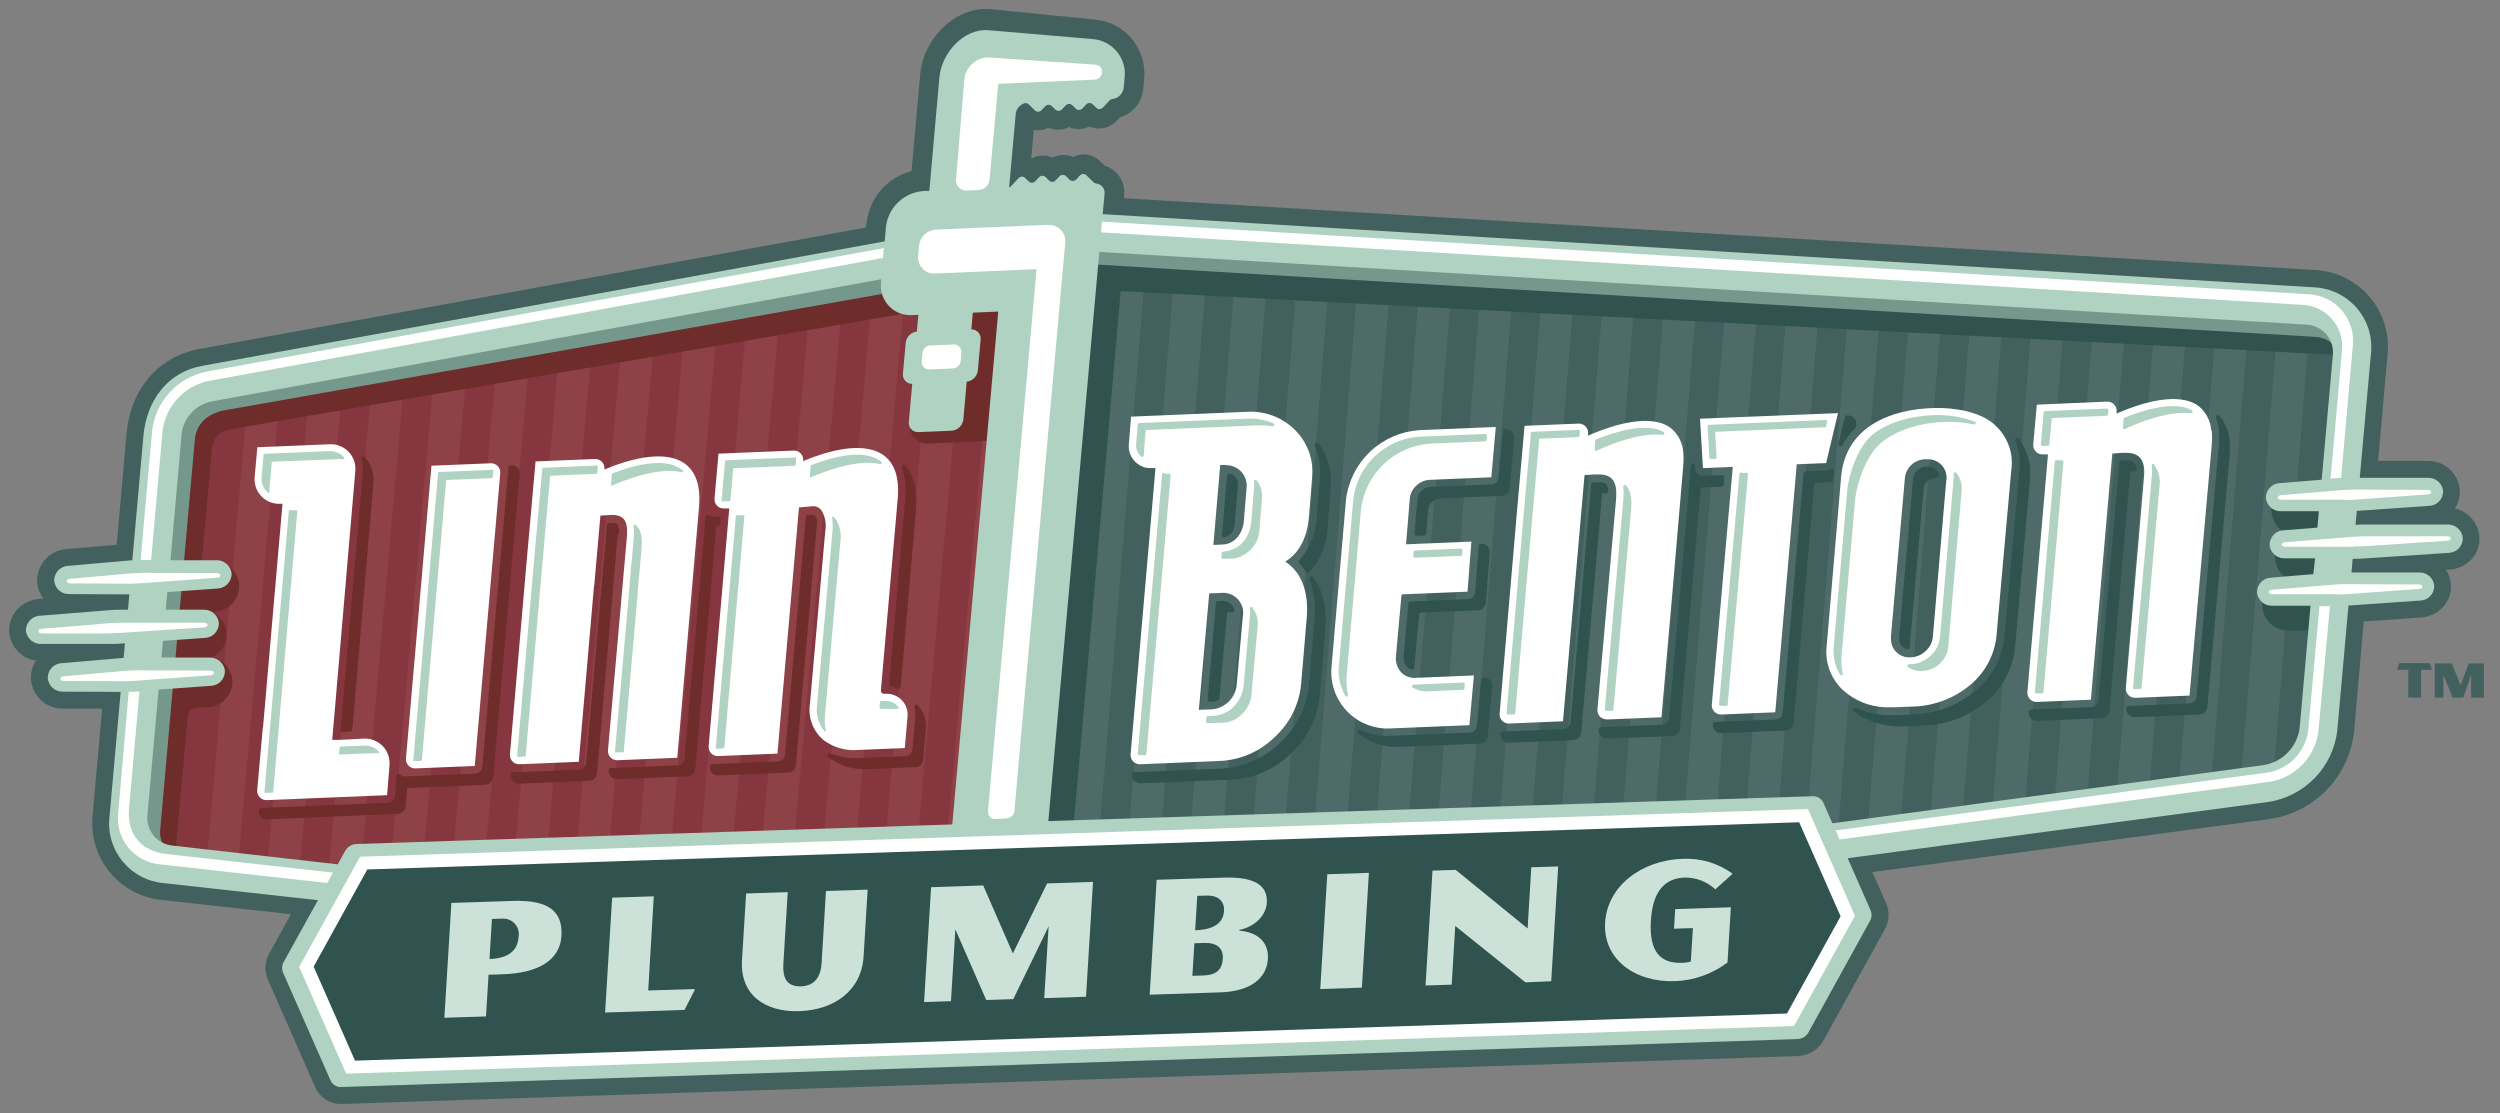 <svg width="146" height="65" viewBox="0 0 146 65" fill="none" xmlns="http://www.w3.org/2000/svg">
<rect x="0" y="0" width="146" height="65" fill="#808080" stroke="none"/>
<g clip-path="url(#clip0_5112_358)">
<path fill-rule="evenodd" clip-rule="evenodd" d="M19.932 64.473C19.608 64.477 19.289 64.384 19.017 64.207C18.744 64.031 18.53 63.777 18.401 63.479L15.646 57.215C15.539 56.972 15.49 56.708 15.503 56.443C15.516 56.178 15.59 55.919 15.72 55.688L16.991 53.391L9.454 52.556C8.86 52.499 8.284 52.325 7.758 52.044C7.232 51.762 6.768 51.378 6.392 50.915C6.016 50.452 5.736 49.919 5.568 49.347C5.4 48.775 5.348 48.175 5.414 47.582L5.964 41.386H3.689C3.224 41.394 2.774 41.228 2.427 40.92C2.08 40.612 1.861 40.184 1.813 39.723C1.776 39.32 1.879 38.917 2.106 38.582C1.702 38.523 1.329 38.332 1.046 38.038C0.763 37.743 0.586 37.364 0.543 36.958C0.52 36.725 0.543 36.49 0.613 36.267C0.682 36.044 0.795 35.837 0.946 35.658C1.112 35.463 1.314 35.302 1.542 35.185C1.77 35.068 2.019 34.997 2.275 34.976L2.538 34.953C2.328 34.682 2.201 34.356 2.171 34.014C2.143 33.528 2.308 33.051 2.63 32.687C2.952 32.322 3.405 32.098 3.89 32.065L6.815 31.815L7.39 25.339C7.624 22.711 9.256 20.814 11.651 20.381L44.372 14.416L50.547 13.292L50.612 13.022C50.689 12.31 50.981 11.639 51.45 11.097C51.918 10.555 52.541 10.169 53.235 9.991L53.742 4.322C53.924 2.294 55.77 0.332 57.889 0.54L63.957 1.144C64.376 1.183 64.784 1.304 65.156 1.502C65.528 1.7 65.856 1.97 66.122 2.297C66.388 2.623 66.586 3 66.705 3.404C66.824 3.808 66.861 4.231 66.814 4.65L66.761 5.225C66.721 5.598 66.571 5.952 66.33 6.241C66.09 6.529 65.769 6.741 65.409 6.849L65.221 7.051C65.091 7.188 64.936 7.299 64.764 7.377C64.591 7.454 64.406 7.497 64.217 7.502C64.011 7.51 63.807 7.471 63.619 7.389C63.434 7.481 63.231 7.532 63.024 7.538C62.818 7.546 62.614 7.506 62.426 7.421C62.24 7.516 62.036 7.568 61.828 7.574C61.623 7.58 61.42 7.54 61.233 7.457C61.048 7.552 60.843 7.603 60.635 7.606C60.547 7.611 60.459 7.605 60.372 7.59L60.226 9.215L60.278 9.237C60.464 9.145 60.668 9.094 60.876 9.088C61.08 9.081 61.283 9.12 61.471 9.202C61.657 9.11 61.861 9.059 62.069 9.052C62.273 9.045 62.476 9.084 62.663 9.166C62.85 9.074 63.053 9.023 63.261 9.016C63.445 9.014 63.628 9.048 63.798 9.117C63.968 9.186 64.123 9.289 64.252 9.419L64.506 9.673C64.862 9.782 65.17 10.009 65.379 10.318C65.587 10.627 65.683 10.998 65.65 11.369L65.63 11.573L66.671 11.638L69.67 11.817L79.42 12.408L92.007 13.165L135.167 15.765C135.786 15.792 136.391 15.947 136.947 16.219C137.502 16.491 137.995 16.876 138.395 17.348C138.795 17.82 139.093 18.369 139.27 18.962C139.447 19.554 139.5 20.177 139.425 20.791L138.882 26.918H141.775C142.241 26.908 142.693 27.075 143.041 27.384C143.389 27.694 143.607 28.125 143.65 28.588C143.684 28.979 143.583 29.37 143.364 29.696C143.744 29.779 144.088 29.982 144.346 30.274C144.603 30.566 144.76 30.933 144.794 31.321C144.815 31.554 144.789 31.79 144.717 32.013C144.645 32.237 144.529 32.443 144.375 32.62C144.203 32.813 143.995 32.969 143.762 33.081C143.53 33.193 143.277 33.257 143.019 33.27H142.837C143.005 33.522 143.106 33.813 143.13 34.115C143.15 34.349 143.122 34.585 143.049 34.808C142.976 35.031 142.859 35.237 142.704 35.414C142.365 35.796 141.888 36.03 141.378 36.064L138.044 36.295L137.475 42.734C137.335 44.009 136.775 45.202 135.883 46.124C134.991 47.046 133.818 47.646 132.548 47.829L109.346 50.928L110.149 52.751C110.256 52.994 110.305 53.259 110.291 53.524C110.278 53.789 110.202 54.047 110.071 54.278L106.496 60.75C106.349 61.02 106.134 61.248 105.873 61.409C105.611 61.571 105.312 61.662 105.004 61.673L19.932 64.473ZM69.657 11.84L70.034 11.863L76.479 12.252L69.657 11.84Z" fill="#41605E"/>
<path fill-rule="evenodd" clip-rule="evenodd" d="M12.301 21.989L55.832 14.065C55.832 14.124 55.832 14.185 55.832 14.244C55.832 15.699 60.404 13.734 61.519 14.637C62.367 15.322 59.589 19.046 60.791 19.143L57.496 56.13L9.75 50.837C9.367 50.805 8.993 50.696 8.653 50.516C8.313 50.337 8.012 50.09 7.77 49.792C7.527 49.493 7.347 49.149 7.24 48.779C7.134 48.409 7.103 48.022 7.15 47.64L9.129 25.404C9.22 24.569 9.577 23.786 10.149 23.171C10.72 22.556 11.475 22.141 12.301 21.989Z" fill="#8E4248"/>
<path fill-rule="evenodd" clip-rule="evenodd" d="M8.45 50.405L10.927 22.529C10.426 22.838 10.003 23.259 9.689 23.757C9.376 24.255 9.181 24.819 9.119 25.404L7.15 47.64C7.086 48.176 7.175 48.72 7.404 49.209C7.634 49.697 7.996 50.112 8.45 50.405ZM59.855 18.994L56.569 56.032L57.496 56.133L60.775 19.143C60.462 19.119 60.151 19.069 59.846 18.994H59.855ZM56.475 16.567C56.872 17.218 57.408 17.773 58.045 18.191L54.707 55.821L53.011 55.633L56.475 16.567ZM53.059 14.559L49.449 55.23L51.148 55.418L54.801 14.254L53.059 14.579V14.559ZM49.4 15.235L51.142 14.91L47.567 55.025L45.87 54.837L49.4 15.235ZM45.744 15.885L42.331 54.45L44.028 54.639L47.495 15.592L45.75 15.917L45.744 15.885ZM42.091 16.535L43.833 16.21L40.469 54.255L38.769 54.067L42.097 16.567L42.091 16.535ZM38.438 17.184L35.204 53.615L36.901 53.804L40.186 16.915L38.444 17.239L38.438 17.184ZM34.785 17.834L36.527 17.509L33.342 53.388L31.645 53.199L34.785 17.828V17.834ZM31.128 18.484L28.083 52.793L29.783 52.982L32.874 18.165L31.128 18.49V18.484ZM27.476 19.134L29.218 18.809L26.221 52.566L24.524 52.377L27.476 19.127V19.134ZM23.823 19.783L20.962 51.974L22.662 52.163L25.564 19.468L23.823 19.793V19.783ZM20.166 20.433L21.912 20.108L19.11 51.877L17.41 51.688L20.173 20.557L20.166 20.433ZM16.513 21.083L13.845 51.156L15.541 51.344L18.255 20.765L16.513 21.09V21.083ZM12.675 21.921L14.625 21.57L12.005 51.087L10.056 50.873L12.675 21.921Z" fill="#86363E"/>
<path fill-rule="evenodd" clip-rule="evenodd" d="M12.467 22.227L55.828 14.332C55.852 15.373 56.23 16.375 56.898 17.175H57.145L56.95 14.985L60.167 14.4L61.724 17.48H59.732L59.124 25.68L54.168 25.914C54.029 25.919 53.892 25.892 53.765 25.836C53.638 25.779 53.526 25.695 53.437 25.59C53.328 25.499 53.247 25.381 53.202 25.247C53.158 25.113 53.151 24.97 53.183 24.832L54.298 21.908L55.663 17.824L13.357 25.083C13.099 25.128 12.863 25.258 12.687 25.452C12.51 25.646 12.403 25.893 12.383 26.155L11.784 32.754H12.383C12.581 32.741 12.779 32.767 12.966 32.833C13.154 32.898 13.326 33 13.474 33.132C13.621 33.265 13.74 33.426 13.824 33.606C13.909 33.785 13.956 33.98 13.963 34.178C13.971 34.377 13.939 34.574 13.869 34.76C13.799 34.945 13.692 35.115 13.555 35.259C13.418 35.402 13.254 35.517 13.072 35.596C12.891 35.676 12.695 35.718 12.496 35.72L12.35 35.736C12.607 35.846 12.827 36.028 12.983 36.26C13.139 36.492 13.225 36.764 13.23 37.044C13.235 37.323 13.158 37.598 13.01 37.836C12.862 38.073 12.649 38.262 12.396 38.381C12.708 38.448 12.991 38.614 13.203 38.853C13.414 39.093 13.544 39.394 13.572 39.713C13.582 39.912 13.553 40.111 13.486 40.298C13.419 40.486 13.316 40.658 13.182 40.806C13.048 40.953 12.887 41.073 12.706 41.158C12.526 41.243 12.331 41.292 12.132 41.302L11.515 41.347C11.209 41.367 10.982 41.435 10.953 41.942L10.829 43.319L10.257 49.632L10.075 51.094L9.89 51.075C9.506 51.042 9.133 50.933 8.793 50.754C8.453 50.574 8.152 50.328 7.909 50.029C7.667 49.73 7.487 49.386 7.38 49.016C7.274 48.647 7.243 48.259 7.29 47.878L7.832 41.789H7.758C7.658 41.796 7.558 41.782 7.465 41.747C7.371 41.712 7.286 41.657 7.216 41.586C7.146 41.515 7.092 41.429 7.058 41.335C7.024 41.241 7.011 41.141 7.02 41.042L7.196 39.06C7.209 38.898 7.28 38.746 7.394 38.631C7.3 38.498 7.257 38.335 7.274 38.173L7.442 36.266C7.458 36.093 7.538 35.933 7.667 35.817C7.559 35.68 7.509 35.507 7.527 35.333L7.702 33.364C7.717 33.192 7.796 33.032 7.924 32.915C8.052 32.798 8.218 32.733 8.392 32.734H8.635L9.269 25.635C9.362 24.798 9.724 24.013 10.301 23.399C10.877 22.785 11.637 22.373 12.467 22.227Z" fill="#6E2C2A"/>
<path fill-rule="evenodd" clip-rule="evenodd" d="M61.87 13.25L134.839 17.73C135.236 17.744 135.625 17.841 135.983 18.013C136.34 18.186 136.658 18.431 136.915 18.733C137.173 19.035 137.365 19.387 137.479 19.767C137.593 20.147 137.627 20.546 137.579 20.94L135.629 42.9C135.535 43.763 135.157 44.569 134.553 45.193C133.949 45.816 133.154 46.22 132.295 46.341L58.097 56.328L61.399 19.166L61.87 13.25Z" fill="#4F6B69"/>
<path fill-rule="evenodd" clip-rule="evenodd" d="M58.097 56.328L58.146 55.763L58.1 56.328H58.097ZM61.734 55.841L64.789 18C64.253 18.409 63.647 18.717 63.001 18.91L59.998 56.071L61.734 55.841ZM134.992 17.743L132.691 46.266C133.369 46.093 133.988 45.742 134.485 45.249L136.65 18.461C136.187 18.053 135.606 17.802 134.992 17.743ZM131.417 17.519L133.123 17.626L130.787 46.542L129.054 46.776L131.417 17.535V17.519ZM127.842 17.301L125.421 47.267L127.156 47.033L129.548 17.405L127.842 17.301ZM124.267 17.084L125.973 17.188L123.526 47.52L121.791 47.754L124.267 17.084ZM120.692 16.863L118.157 48.245L119.889 48.011L122.398 16.967L120.692 16.863ZM117.117 16.645L118.823 16.749L116.259 48.498L114.524 48.732L117.124 16.645H117.117ZM113.542 16.424L110.893 49.222L112.629 48.989L115.248 16.528L113.542 16.424ZM109.967 16.206L111.673 16.31L108.979 49.479L107.25 49.707L109.957 16.2L109.967 16.206ZM106.392 15.985L103.63 50.2L105.362 49.967L108.098 16.089L106.392 15.985ZM102.817 15.768L104.523 15.872L101.725 50.457L99.99 50.691L102.798 15.768H102.817ZM99.242 15.55L96.362 51.178L98.095 50.948L100.945 15.654L99.242 15.55ZM95.667 15.329L97.373 15.433L94.448 51.435L92.716 51.669L95.641 15.329H95.667ZM92.092 15.111L89.102 52.15L90.834 51.916L93.798 15.202L92.092 15.098V15.111ZM88.517 14.89L90.223 14.994L87.201 52.413L85.469 52.647L88.517 14.89ZM84.942 14.673L81.835 53.138L83.567 52.904L86.648 14.777L84.942 14.673ZM81.367 14.452L83.073 14.556L79.937 53.394L78.205 53.628L81.367 14.452ZM77.792 14.234L74.571 54.115L76.307 53.882L79.463 14.338L77.756 14.234H77.792ZM74.217 14.013L75.923 14.12L72.673 54.372L70.941 54.606L74.181 14.013H74.217ZM70.642 13.796L67.275 55.093L69.007 54.859L72.309 13.899L70.603 13.796H70.642ZM67.067 13.578L68.773 13.682L65.367 55.35L63.635 55.584L67.067 13.578Z" fill="#41605E"/>
<path fill-rule="evenodd" clip-rule="evenodd" d="M136.949 28.052L134.102 28.286C133.694 28.31 133.312 28.494 133.04 28.799C132.769 29.103 132.629 29.503 132.652 29.911C132.681 30.209 132.798 30.492 132.989 30.723C133.179 30.954 133.434 31.124 133.721 31.21C133.447 31.34 133.218 31.552 133.067 31.815C132.916 32.079 132.85 32.383 132.876 32.685C132.899 32.914 132.975 33.134 133.098 33.328C133.221 33.522 133.388 33.685 133.585 33.803C133.384 33.808 133.187 33.853 133.004 33.935C132.821 34.018 132.656 34.136 132.519 34.282C132.382 34.429 132.276 34.601 132.206 34.789C132.137 34.978 132.105 35.178 132.114 35.378C132.122 35.579 132.171 35.775 132.256 35.957C132.342 36.138 132.463 36.301 132.612 36.435C132.761 36.569 132.935 36.673 133.124 36.739C133.314 36.805 133.514 36.833 133.715 36.821H136.169L136.952 28.029L136.949 28.052ZM65.773 15.056L65.842 15.111C66.365 15.131 66.716 14.965 66.716 14.257C66.716 14.014 66.697 13.772 66.657 13.533L134.037 17.649C134.424 17.663 134.804 17.755 135.155 17.919C135.505 18.084 135.819 18.319 136.076 18.608C136.333 18.898 136.529 19.236 136.652 19.604C136.774 19.971 136.821 20.359 136.789 20.745L65.448 17.002L62.725 47.904L61.802 53.251C61.685 54.629 60.177 55.776 58.848 55.977L58.792 56.045L57.285 56.247L60.596 19.127C60.821 19.151 61.047 19.163 61.272 19.163C62.247 19.163 61.89 15.475 62.673 15.079C63.671 14.575 64.925 15.04 65.767 15.079L65.773 15.056Z" fill="#305350"/>
<path fill-rule="evenodd" clip-rule="evenodd" d="M55.88 16.395L53.931 14.676L10.4 23.003L10.283 23.13L7.729 49.752L10.829 50.223C10.61 50.204 10.397 50.14 10.203 50.035C10.009 49.931 9.838 49.789 9.701 49.616C9.564 49.444 9.463 49.246 9.405 49.033C9.347 48.821 9.333 48.599 9.363 48.381L11.375 25.69C11.46 24.715 12.168 24.131 13.13 23.958L55.88 16.395Z" fill="#75988D"/>
<path fill-rule="evenodd" clip-rule="evenodd" d="M137.352 21.639L136.77 21.525C136.799 21.3 136.781 21.071 136.717 20.853C136.653 20.635 136.545 20.433 136.399 20.259C136.253 20.085 136.072 19.943 135.869 19.842C135.665 19.741 135.443 19.684 135.216 19.673L69.059 15.755L63.778 15.43L63.7 13.685L135.879 17.971L137.478 20.44L137.352 21.639Z" fill="#75988D"/>
<path fill-rule="evenodd" clip-rule="evenodd" d="M142.899 30.632H138.105C137.923 30.632 137.745 30.632 137.563 30.654L137.637 29.836L141.846 29.543C141.959 29.541 142.07 29.516 142.173 29.47C142.276 29.424 142.369 29.359 142.446 29.277C142.524 29.195 142.584 29.099 142.624 28.993C142.664 28.888 142.682 28.776 142.678 28.663C142.652 28.446 142.545 28.247 142.378 28.106C142.211 27.965 141.996 27.892 141.778 27.903H137.81L138.46 20.7C138.519 20.218 138.477 19.73 138.337 19.266C138.197 18.801 137.962 18.371 137.647 18.002C137.332 17.634 136.943 17.334 136.507 17.124C136.07 16.913 135.594 16.795 135.109 16.778L64.399 12.506L64.506 11.326C64.516 11.255 64.51 11.182 64.491 11.112C64.472 11.043 64.439 10.977 64.394 10.921C64.349 10.864 64.293 10.817 64.23 10.782C64.167 10.748 64.097 10.726 64.025 10.719C63.966 10.716 63.91 10.69 63.869 10.647L63.447 10.235C63.422 10.21 63.392 10.19 63.358 10.178C63.325 10.165 63.29 10.161 63.255 10.163C63.219 10.164 63.183 10.173 63.15 10.188C63.117 10.203 63.087 10.224 63.063 10.251L62.852 10.478C62.827 10.505 62.797 10.527 62.763 10.542C62.73 10.557 62.694 10.565 62.657 10.566C62.621 10.569 62.586 10.564 62.553 10.551C62.52 10.539 62.49 10.52 62.465 10.495L62.254 10.287C62.229 10.261 62.199 10.241 62.166 10.229C62.133 10.216 62.097 10.212 62.062 10.215C62.025 10.216 61.989 10.224 61.956 10.239C61.922 10.254 61.892 10.276 61.867 10.303L61.656 10.527C61.632 10.555 61.602 10.577 61.569 10.593C61.536 10.608 61.501 10.617 61.464 10.618C61.429 10.62 61.394 10.614 61.361 10.602C61.328 10.59 61.298 10.571 61.272 10.547L61.061 10.339C61.036 10.313 61.006 10.293 60.973 10.28C60.94 10.268 60.905 10.262 60.869 10.264C60.832 10.265 60.796 10.274 60.763 10.29C60.729 10.305 60.699 10.328 60.674 10.355L60.463 10.579C60.439 10.607 60.41 10.629 60.377 10.645C60.344 10.66 60.308 10.669 60.271 10.67C60.235 10.672 60.2 10.666 60.166 10.653C60.132 10.64 60.102 10.621 60.076 10.595L59.868 10.391C59.843 10.365 59.812 10.346 59.779 10.333C59.745 10.32 59.709 10.314 59.673 10.316C59.637 10.317 59.601 10.325 59.568 10.341C59.535 10.357 59.505 10.379 59.481 10.407L58.987 10.933H58.935L59.319 6.648C59.337 6.512 59.391 6.385 59.475 6.277C59.56 6.17 59.672 6.088 59.8 6.04C59.847 6.021 59.898 6.016 59.948 6.026C59.998 6.036 60.043 6.06 60.08 6.095L60.444 6.453C60.468 6.478 60.498 6.497 60.532 6.51C60.565 6.522 60.6 6.527 60.635 6.524C60.671 6.523 60.707 6.515 60.74 6.5C60.773 6.485 60.802 6.463 60.827 6.437L61.038 6.209C61.09 6.156 61.159 6.124 61.233 6.121C61.269 6.119 61.304 6.124 61.337 6.136C61.37 6.148 61.4 6.168 61.425 6.193L61.636 6.401C61.661 6.426 61.691 6.445 61.724 6.458C61.757 6.47 61.793 6.475 61.828 6.472C61.865 6.472 61.901 6.463 61.934 6.448C61.968 6.433 61.998 6.412 62.023 6.385L62.234 6.157C62.259 6.131 62.288 6.109 62.321 6.094C62.354 6.079 62.39 6.071 62.426 6.069C62.461 6.067 62.497 6.072 62.53 6.084C62.563 6.096 62.593 6.116 62.618 6.141L62.829 6.349C62.854 6.374 62.885 6.394 62.919 6.406C62.952 6.418 62.988 6.423 63.024 6.42C63.06 6.419 63.096 6.411 63.129 6.396C63.162 6.381 63.191 6.359 63.216 6.333L63.427 6.105C63.452 6.079 63.481 6.057 63.514 6.042C63.547 6.027 63.583 6.019 63.619 6.017C63.654 6.015 63.69 6.02 63.724 6.032C63.758 6.045 63.788 6.064 63.814 6.089L64.025 6.297C64.05 6.322 64.08 6.342 64.113 6.355C64.146 6.368 64.181 6.374 64.217 6.372C64.29 6.367 64.358 6.334 64.409 6.281L64.795 5.871C64.841 5.819 64.905 5.786 64.974 5.78C65.139 5.759 65.293 5.684 65.41 5.566C65.528 5.449 65.603 5.296 65.624 5.131L65.676 4.555C65.71 4.282 65.687 4.004 65.61 3.739C65.533 3.474 65.403 3.228 65.227 3.015C65.052 2.803 64.835 2.628 64.59 2.501C64.344 2.375 64.076 2.3 63.801 2.281L57.736 1.765C56.313 1.641 54.99 3.064 54.86 4.523L54.62 7.226L54.275 11.141L53.921 11.157C53.37 11.197 52.851 11.428 52.453 11.81C52.054 12.192 51.802 12.701 51.74 13.25L51.665 14.095L11.823 21.362C9.763 21.733 8.573 23.396 8.378 25.433L7.728 32.721H7.67L3.981 33.046C3.869 33.05 3.759 33.077 3.657 33.124C3.555 33.172 3.464 33.239 3.388 33.321C3.312 33.404 3.254 33.501 3.215 33.606C3.177 33.712 3.16 33.824 3.165 33.936C3.192 34.153 3.298 34.351 3.465 34.492C3.631 34.633 3.845 34.706 4.062 34.696L7.553 34.712L7.475 35.606H7.069C6.854 35.606 6.64 35.606 6.419 35.632L2.353 35.957C2.239 35.959 2.126 35.985 2.021 36.031C1.917 36.078 1.823 36.145 1.745 36.229C1.667 36.312 1.606 36.411 1.567 36.518C1.527 36.625 1.509 36.739 1.514 36.854C1.545 37.072 1.657 37.27 1.827 37.41C1.998 37.55 2.214 37.62 2.434 37.607H6.458C6.643 37.607 6.825 37.607 7.01 37.588L7.296 37.568L7.221 38.42L3.607 38.728C3.494 38.733 3.382 38.76 3.279 38.808C3.177 38.857 3.084 38.925 3.008 39.01C2.932 39.094 2.874 39.193 2.837 39.3C2.8 39.408 2.784 39.521 2.792 39.635C2.818 39.85 2.925 40.047 3.091 40.188C3.256 40.328 3.469 40.401 3.685 40.392L7.046 40.408L6.396 47.676C6.34 48.141 6.378 48.612 6.508 49.062C6.638 49.512 6.857 49.931 7.152 50.294C7.447 50.658 7.812 50.959 8.225 51.179C8.638 51.399 9.092 51.533 9.558 51.575L18.567 52.572L16.575 56.166C16.518 56.263 16.484 56.373 16.478 56.486C16.471 56.599 16.491 56.712 16.536 56.815L19.295 63.083C19.348 63.209 19.439 63.316 19.555 63.388C19.672 63.46 19.809 63.493 19.945 63.482L104.975 60.682C105.11 60.676 105.241 60.636 105.355 60.564C105.469 60.492 105.562 60.391 105.625 60.272L109.2 53.797C109.258 53.7 109.292 53.59 109.298 53.477C109.304 53.363 109.283 53.25 109.236 53.147L107.906 50.119L132.411 46.844C133.462 46.696 134.433 46.204 135.173 45.444C135.913 44.684 136.38 43.7 136.5 42.647L137.15 35.366L141.329 35.073C141.442 35.072 141.554 35.047 141.657 35.002C141.761 34.956 141.854 34.891 141.932 34.809C142.009 34.727 142.069 34.63 142.109 34.524C142.148 34.418 142.166 34.306 142.161 34.193C142.136 33.976 142.03 33.777 141.863 33.636C141.696 33.495 141.483 33.422 141.264 33.432H137.326L137.397 32.633H137.501C137.683 32.633 137.868 32.633 138.053 32.614L142.974 32.289C143.089 32.289 143.202 32.266 143.308 32.221C143.413 32.176 143.508 32.111 143.588 32.028C143.667 31.946 143.729 31.848 143.77 31.741C143.811 31.634 143.83 31.52 143.826 31.405C143.801 31.181 143.691 30.976 143.518 30.832C143.345 30.688 143.124 30.616 142.899 30.632ZM10.075 49.382C9.859 49.361 9.65 49.298 9.459 49.196C9.268 49.094 9.1 48.955 8.963 48.786C8.827 48.618 8.726 48.424 8.666 48.216C8.605 48.008 8.587 47.79 8.612 47.575L9.262 40.272L12.305 40.054C12.417 40.051 12.528 40.026 12.631 39.98C12.734 39.933 12.826 39.867 12.904 39.785C12.981 39.703 13.041 39.606 13.08 39.501C13.12 39.395 13.138 39.283 13.133 39.17C13.109 38.952 13.003 38.752 12.836 38.609C12.67 38.466 12.455 38.391 12.236 38.4H9.431L9.516 37.425L11.931 37.257C12.046 37.256 12.159 37.233 12.264 37.188C12.37 37.142 12.465 37.076 12.545 36.994C12.624 36.911 12.686 36.813 12.727 36.706C12.768 36.599 12.787 36.484 12.782 36.37C12.755 36.149 12.644 35.948 12.473 35.806C12.303 35.664 12.084 35.593 11.863 35.606H9.678L9.769 34.579L12.694 34.371C12.807 34.368 12.918 34.343 13.021 34.296C13.124 34.25 13.216 34.184 13.294 34.102C13.371 34.02 13.431 33.923 13.471 33.818C13.511 33.712 13.53 33.6 13.527 33.488C13.501 33.27 13.395 33.069 13.227 32.926C13.061 32.783 12.846 32.709 12.626 32.718H9.955L10.605 25.362C10.655 24.89 10.858 24.448 11.181 24.1C11.504 23.753 11.932 23.52 12.399 23.435L51.454 16.31V16.483C51.424 16.733 51.449 16.988 51.529 17.227C51.608 17.467 51.739 17.686 51.913 17.87C52.087 18.053 52.299 18.196 52.534 18.288C52.769 18.38 53.022 18.419 53.274 18.403L53.632 18.386L53.544 19.361C53.378 19.381 53.224 19.456 53.106 19.574C52.989 19.692 52.914 19.845 52.894 20.011L52.731 21.814C52.721 21.89 52.728 21.968 52.751 22.042C52.774 22.115 52.813 22.183 52.864 22.241C52.916 22.298 52.979 22.343 53.05 22.374C53.12 22.405 53.197 22.42 53.274 22.418L53.076 24.634C53.066 24.713 53.074 24.793 53.099 24.868C53.123 24.944 53.165 25.013 53.219 25.07C53.274 25.128 53.341 25.172 53.415 25.201C53.489 25.229 53.569 25.241 53.648 25.235L55.575 25.154C55.746 25.142 55.908 25.07 56.033 24.952C56.157 24.833 56.237 24.675 56.258 24.504L56.456 22.292C56.621 22.272 56.775 22.197 56.893 22.079C57.011 21.961 57.086 21.807 57.106 21.642L57.268 19.839C57.278 19.762 57.271 19.684 57.248 19.611C57.225 19.537 57.187 19.47 57.135 19.412C57.084 19.355 57.021 19.309 56.95 19.279C56.879 19.248 56.803 19.233 56.725 19.234L56.813 18.26L58.298 18.195L55.614 48.147L20.839 49.291C20.697 49.291 20.558 49.329 20.436 49.403C20.315 49.476 20.216 49.581 20.15 49.707L19.724 50.477L10.075 49.382ZM135.099 33.53L132.629 33.735C132.517 33.738 132.407 33.764 132.304 33.811C132.202 33.858 132.11 33.924 132.034 34.007C131.958 34.089 131.899 34.186 131.861 34.292C131.822 34.397 131.805 34.509 131.81 34.622C131.838 34.837 131.946 35.033 132.112 35.173C132.278 35.312 132.491 35.385 132.707 35.375H134.933L134.303 42.478C134.241 43.021 134.004 43.529 133.627 43.926C133.251 44.323 132.756 44.586 132.216 44.677L107.013 48.082L106.493 46.9C106.44 46.773 106.349 46.666 106.233 46.594C106.116 46.523 105.979 46.489 105.843 46.5L61.224 47.952L63.911 17.941L64.201 14.712L68.998 15.001L134.686 18.958C134.91 18.967 135.129 19.022 135.331 19.119C135.532 19.217 135.711 19.355 135.857 19.525C136.002 19.695 136.111 19.893 136.177 20.107C136.242 20.321 136.262 20.546 136.237 20.768L135.587 28.013L133.146 28.215C133.034 28.218 132.923 28.244 132.821 28.291C132.719 28.338 132.627 28.404 132.551 28.487C132.475 28.569 132.416 28.666 132.377 28.772C132.339 28.877 132.322 28.989 132.327 29.102C132.355 29.317 132.463 29.513 132.629 29.653C132.795 29.792 133.007 29.864 133.224 29.855H135.421L135.337 30.814L133.387 30.966C133.272 30.968 133.159 30.993 133.054 31.039C132.949 31.085 132.855 31.152 132.776 31.235C132.698 31.318 132.637 31.417 132.597 31.524C132.557 31.631 132.54 31.746 132.545 31.86C132.576 32.077 132.688 32.275 132.859 32.413C133.029 32.552 133.245 32.621 133.464 32.607H135.2L135.099 33.53Z" fill="#AFD2C2"/>
<path d="M134.816 42.481C134.773 43.157 134.49 43.795 134.02 44.283C133.549 44.77 132.92 45.075 132.246 45.142L107.201 48.495L107.435 49.027L132.304 45.691C133.121 45.615 133.883 45.251 134.454 44.663C135.025 44.075 135.367 43.302 135.418 42.484L136.068 35.398H135.457L134.816 42.481Z" fill="white"/>
<path fill-rule="evenodd" clip-rule="evenodd" d="M21.193 50.311L17.781 56.494L20.394 62.43L104.608 59.655L108.02 53.472L105.407 47.536L21.193 50.311Z" fill="#305350"/>
<path d="M29.364 56.897L28.532 56.926L28.382 59.359L25.951 59.437L26.361 52.731L29.936 52.614C32.149 52.54 32.861 53.297 32.789 54.658C32.702 56.094 31.401 56.832 29.364 56.897ZM29.312 53.648L28.73 53.667L28.587 56.006C29.731 55.971 30.238 55.477 30.287 54.707C30.31 54.57 30.302 54.429 30.262 54.296C30.223 54.163 30.154 54.041 30.059 53.939C29.965 53.837 29.849 53.758 29.719 53.708C29.59 53.658 29.45 53.638 29.312 53.651V53.648Z" fill="#CCE1D7"/>
<path d="M39.975 58.979L35.337 59.132L35.75 52.423L38.181 52.345L37.856 57.845L40.56 57.758V57.839L39.975 58.979Z" fill="#CCE1D7"/>
<path d="M46.68 59.051C44.642 59.116 43.212 58.076 43.332 56.078L43.573 52.179L46.004 52.101L45.747 56.302C45.702 57.082 45.926 57.624 46.767 57.602C47.609 57.579 47.934 57.014 47.983 56.234L48.236 52.033L50.671 51.955L50.434 55.854C50.31 57.852 48.727 58.982 46.68 59.051Z" fill="#CCE1D7"/>
<path d="M60.983 58.291L61.24 54.099L59.176 58.349L57.596 58.401L55.793 54.278L55.536 58.469L53.966 58.521L54.376 51.812L57.421 51.711L59.15 55.682L61.152 51.591L63.833 51.503L63.424 58.209L60.983 58.291Z" fill="#CCE1D7"/>
<path d="M71.289 57.953L67.142 58.089L67.548 51.38L71.468 51.253C73.122 51.198 74.048 51.624 73.983 52.715C73.928 53.609 73.083 54.177 72.381 54.304V54.356C73.249 54.411 74.113 54.879 74.045 56.003C73.97 57.179 72.963 57.897 71.289 57.953ZM70.333 55.068L69.751 55.087L69.635 56.988L70.284 56.968C70.983 56.946 71.373 56.663 71.412 55.993C71.451 55.324 71.009 55.045 70.333 55.068ZM70.502 52.299L69.921 52.319L69.797 54.327C71.045 54.285 71.448 53.794 71.484 53.193C71.516 52.65 71.146 52.28 70.502 52.306V52.299Z" fill="#CCE1D7"/>
<path d="M77.103 57.761L77.513 51.055L79.944 50.974L79.534 57.679L77.103 57.761Z" fill="#CCE1D7"/>
<path d="M89.082 57.368L84.987 54.077L84.779 57.504L83.252 57.553L83.658 50.844L85.01 50.801L89.213 54.223L89.427 50.649L90.997 50.6L90.591 57.306L89.082 57.368Z" fill="#CCE1D7"/>
<path d="M97.825 57.3C95.456 57.378 93.6 56 93.74 53.862C93.879 51.724 95.891 50.233 98.26 50.155C99.306 50.103 100.339 50.41 101.186 51.026L100.175 51.939C99.691 51.489 99.052 51.242 98.391 51.25C97.308 51.286 96.522 51.935 96.411 53.775C96.301 55.613 96.996 56.266 98.202 56.227C98.386 56.231 98.569 56.205 98.745 56.15L98.865 54.2L97.763 54.236L97.832 53.092L101.082 52.985L100.887 56.211C100.001 56.878 98.933 57.258 97.825 57.3Z" fill="#CCE1D7"/>
<path fill-rule="evenodd" clip-rule="evenodd" d="M21.45 50.776L18.317 56.451L20.732 61.942L104.358 59.19L107.491 53.514L105.072 48.02L21.45 50.776ZM21.027 50.032L105.586 47.247L108.329 53.482L104.774 59.918L20.215 62.703L17.472 56.468L21.027 50.032Z" fill="white"/>
<path fill-rule="evenodd" clip-rule="evenodd" d="M61.236 13.127L54.645 13.409C54.397 13.424 54.163 13.527 53.984 13.7C53.805 13.873 53.694 14.104 53.67 14.351C53.654 14.55 53.635 14.745 53.618 14.943C53.604 15.077 53.619 15.213 53.662 15.34C53.706 15.468 53.776 15.585 53.868 15.683C53.961 15.781 54.074 15.858 54.199 15.909C54.324 15.959 54.459 15.982 54.593 15.976L60.535 15.719L57.697 47.368C57.691 47.43 57.699 47.493 57.72 47.553C57.742 47.612 57.776 47.666 57.82 47.71C57.864 47.755 57.918 47.789 57.977 47.811C58.036 47.833 58.099 47.841 58.162 47.835L58.812 47.787C58.923 47.777 59.026 47.728 59.105 47.65C59.184 47.572 59.233 47.468 59.244 47.358L59.569 43.648L62.042 16.031L62.212 14.173C62.226 14.037 62.21 13.901 62.166 13.772C62.121 13.644 62.049 13.526 61.955 13.429C61.863 13.329 61.749 13.252 61.623 13.202C61.498 13.152 61.362 13.13 61.227 13.139L61.236 13.127ZM57.174 11.099L56.459 11.128C56.373 11.135 56.287 11.122 56.207 11.09C56.127 11.059 56.056 11.01 55.998 10.946C55.938 10.884 55.892 10.81 55.863 10.729C55.834 10.648 55.824 10.561 55.832 10.475L56.316 4.653C56.33 4.47 56.38 4.292 56.464 4.129C56.547 3.967 56.663 3.822 56.803 3.704C56.939 3.582 57.098 3.489 57.27 3.43C57.443 3.37 57.626 3.347 57.808 3.36L63.983 3.776C64.083 3.781 64.177 3.825 64.246 3.898C64.314 3.972 64.352 4.069 64.35 4.169V4.221C64.349 4.332 64.305 4.437 64.228 4.517C64.152 4.597 64.048 4.644 63.937 4.65L58.298 4.894L57.791 10.488C57.78 10.648 57.709 10.797 57.594 10.908C57.479 11.019 57.327 11.083 57.167 11.089L57.174 11.099ZM54.317 20.174L55.695 20.115C55.757 20.111 55.818 20.121 55.875 20.144C55.932 20.166 55.984 20.2 56.026 20.244C56.069 20.288 56.101 20.341 56.122 20.399C56.142 20.457 56.15 20.519 56.144 20.58L56.105 21.083C56.095 21.197 56.044 21.304 55.961 21.383C55.879 21.463 55.771 21.51 55.656 21.515L54.278 21.577C54.218 21.579 54.157 21.569 54.101 21.547C54.044 21.524 53.993 21.49 53.951 21.447C53.909 21.403 53.876 21.351 53.855 21.294C53.834 21.237 53.826 21.176 53.83 21.116L53.872 20.615C53.879 20.5 53.928 20.391 54.01 20.31C54.093 20.228 54.202 20.18 54.317 20.174Z" fill="white"/>
<path fill-rule="evenodd" clip-rule="evenodd" d="M6.5 36.993H2.467C2.343 36.993 2.243 36.938 2.236 36.863C2.229 36.789 2.317 36.73 2.444 36.72L6.5 36.386C6.708 36.386 6.883 36.363 7.088 36.363H11.889C12.015 36.363 12.116 36.418 12.123 36.493C12.129 36.568 12.035 36.629 11.911 36.639L6.991 36.964C6.812 36.964 6.666 36.98 6.484 36.98L6.5 36.993ZM7.748 34.089L4.108 34.072C3.994 34.072 3.9 34.014 3.897 33.943C3.893 33.871 3.971 33.806 4.082 33.8L7.771 33.475C7.956 33.475 8.115 33.452 8.304 33.452L12.652 33.468C12.766 33.468 12.857 33.523 12.864 33.598C12.87 33.673 12.786 33.731 12.672 33.741L8.209 34.066C8.047 34.066 7.91 34.082 7.748 34.082V34.089ZM7.374 39.784L3.731 39.768C3.62 39.768 3.526 39.709 3.52 39.638C3.513 39.566 3.598 39.505 3.708 39.495L7.397 39.17C7.582 39.17 7.742 39.147 7.93 39.147L12.278 39.164C12.392 39.164 12.483 39.219 12.49 39.294C12.496 39.368 12.412 39.427 12.298 39.437L7.836 39.761C7.657 39.781 7.52 39.784 7.358 39.784H7.374Z" fill="white"/>
<path fill-rule="evenodd" clip-rule="evenodd" d="M137.495 31.928H133.478C133.354 31.928 133.253 31.873 133.244 31.805C133.234 31.736 133.328 31.675 133.452 31.665L137.517 31.34C137.722 31.34 137.898 31.317 138.106 31.317H142.899C143.023 31.317 143.127 31.372 143.133 31.441C143.14 31.509 143.046 31.574 142.919 31.58L137.998 31.905C137.823 31.905 137.673 31.905 137.495 31.905V31.928ZM136.877 29.183H133.234C133.12 29.183 133.029 29.127 133.019 29.059C133.01 28.991 133.097 28.926 133.211 28.916L136.897 28.614C137.082 28.614 137.241 28.591 137.43 28.591L141.778 28.608C141.892 28.608 141.986 28.663 141.989 28.734C141.993 28.806 141.911 28.864 141.798 28.871L137.335 29.196C137.176 29.196 137.036 29.196 136.877 29.196V29.183ZM136.354 34.706H132.711C132.597 34.706 132.506 34.651 132.499 34.579C132.493 34.508 132.574 34.449 132.688 34.44L136.377 34.137C136.562 34.121 136.721 34.115 136.906 34.115L141.255 34.131C141.369 34.131 141.463 34.186 141.466 34.258C141.469 34.329 141.388 34.388 141.274 34.394L136.812 34.719C136.653 34.706 136.5 34.712 136.354 34.712V34.706Z" fill="white"/>
<path d="M136.77 20.485L136.104 27.958L136.721 27.906L137.4 20.248C137.448 19.873 137.418 19.492 137.31 19.13C137.203 18.767 137.021 18.431 136.777 18.143C136.532 17.854 136.23 17.62 135.889 17.455C135.549 17.29 135.178 17.198 134.8 17.184L64.35 12.944L64.295 13.568L67.2 13.744L134.475 17.805C134.806 17.82 135.13 17.902 135.427 18.047C135.724 18.192 135.988 18.397 136.204 18.648C136.419 18.899 136.58 19.192 136.677 19.508C136.775 19.824 136.806 20.157 136.77 20.485Z" fill="white"/>
<path d="M12.084 22.266L51.565 15.066L51.617 14.488L12.116 21.691C11.278 21.847 10.512 22.268 9.931 22.891C9.35 23.515 8.983 24.308 8.886 25.154L8.213 32.701H8.827L9.496 25.151C9.586 24.465 9.881 23.822 10.343 23.307C10.804 22.792 11.411 22.429 12.084 22.266Z" fill="white"/>
<path d="M9.705 49.872C8.34 49.719 7.394 48.819 7.537 47.202L8.145 40.379L7.842 40.401C7.738 40.401 7.634 40.401 7.517 40.401L6.906 47.432C6.858 47.795 6.885 48.165 6.984 48.517C7.083 48.87 7.253 49.199 7.483 49.484C7.713 49.77 7.998 50.005 8.322 50.177C8.646 50.349 9.001 50.453 9.367 50.483L19.116 51.568L19.442 50.961L9.705 49.872Z" fill="white"/>
<path fill-rule="evenodd" clip-rule="evenodd" d="M21.31 26.698C21.493 26.898 21.632 27.135 21.718 27.392C21.805 27.649 21.836 27.922 21.811 28.192L20.576 42.608C20.573 42.638 20.56 42.667 20.538 42.688C20.515 42.709 20.486 42.721 20.456 42.721L20.02 42.741C20.003 42.741 19.985 42.738 19.969 42.731C19.953 42.724 19.938 42.715 19.926 42.702C19.913 42.69 19.903 42.674 19.896 42.657C19.89 42.641 19.888 42.622 19.89 42.605L21.19 27.575C21.213 27.321 21.186 27.065 21.112 26.821C21.104 26.794 21.105 26.764 21.116 26.738C21.126 26.711 21.146 26.689 21.171 26.675C21.195 26.661 21.223 26.655 21.251 26.659C21.279 26.663 21.304 26.677 21.323 26.698H21.31ZM52.887 27.208C53.475 27.909 53.57 28.887 53.495 29.771L52.598 40.119C52.597 40.139 52.591 40.158 52.581 40.175C52.571 40.192 52.556 40.206 52.539 40.217C52.522 40.226 52.502 40.231 52.483 40.231C52.463 40.231 52.443 40.226 52.426 40.217C52.299 40.162 52.166 40.124 52.029 40.103C51.998 40.098 51.97 40.081 51.951 40.057C51.932 40.032 51.922 40.001 51.925 39.97L52.864 29.144C52.935 28.53 52.869 27.907 52.673 27.321C52.663 27.293 52.663 27.263 52.674 27.235C52.684 27.207 52.703 27.184 52.728 27.169C52.754 27.154 52.784 27.149 52.813 27.154C52.842 27.16 52.868 27.175 52.887 27.198V27.208ZM23.774 46.019L28.343 45.831C28.461 45.826 28.572 45.779 28.657 45.697C28.741 45.616 28.793 45.506 28.802 45.389L30.345 27.688C30.352 27.62 30.344 27.55 30.321 27.485C30.298 27.42 30.261 27.361 30.212 27.311C30.165 27.262 30.108 27.224 30.044 27.198C29.981 27.172 29.913 27.16 29.845 27.162H29.816C29.785 27.163 29.756 27.175 29.733 27.196C29.711 27.217 29.698 27.245 29.695 27.276L28.171 44.768C28.162 44.877 28.114 44.978 28.036 45.054C27.957 45.129 27.854 45.173 27.745 45.178L23.676 45.343C23.617 45.347 23.558 45.339 23.502 45.319C23.446 45.3 23.395 45.269 23.351 45.23C23.334 45.214 23.313 45.203 23.29 45.199C23.267 45.195 23.243 45.198 23.221 45.207C23.199 45.216 23.18 45.23 23.167 45.249C23.153 45.268 23.145 45.291 23.143 45.314L23.075 46.474C23.068 46.583 23.02 46.685 22.941 46.761C22.863 46.837 22.759 46.88 22.649 46.883L15.229 47.189C15.199 47.19 15.17 47.203 15.148 47.223C15.126 47.244 15.112 47.272 15.109 47.303V47.325C15.101 47.393 15.109 47.462 15.132 47.527C15.154 47.592 15.191 47.651 15.239 47.699C15.286 47.75 15.344 47.789 15.408 47.815C15.472 47.841 15.541 47.852 15.61 47.848L23.247 47.523C23.358 47.516 23.463 47.471 23.544 47.395C23.625 47.319 23.678 47.218 23.692 47.108L23.774 46.035V46.019ZM53.593 41.185C53.767 41.366 53.9 41.583 53.983 41.821C54.065 42.059 54.095 42.312 54.07 42.562L53.911 44.362C53.901 44.479 53.848 44.588 53.763 44.669C53.678 44.75 53.567 44.797 53.45 44.801L50.755 44.914C49.896 44.986 49.041 44.735 48.357 44.209C48.333 44.191 48.317 44.164 48.312 44.134C48.307 44.104 48.313 44.074 48.329 44.048C48.345 44.022 48.37 44.003 48.399 43.995C48.428 43.986 48.459 43.989 48.487 44.002C49.02 44.215 49.594 44.308 50.167 44.275L52.861 44.161C52.97 44.158 53.074 44.115 53.154 44.04C53.233 43.965 53.282 43.863 53.29 43.755L53.45 41.955C53.47 41.736 53.45 41.516 53.391 41.305C53.385 41.278 53.387 41.25 53.398 41.225C53.409 41.2 53.428 41.179 53.452 41.166C53.475 41.152 53.503 41.147 53.53 41.15C53.557 41.154 53.583 41.166 53.602 41.185H53.593ZM47.71 30.603L47.671 31.035L46.478 44.681C46.469 44.797 46.418 44.907 46.333 44.988C46.249 45.069 46.137 45.116 46.02 45.119L41.948 45.288C41.879 45.291 41.811 45.279 41.748 45.253C41.684 45.228 41.627 45.188 41.581 45.139C41.532 45.09 41.496 45.031 41.473 44.967C41.45 44.902 41.441 44.833 41.447 44.765V44.742C41.45 44.712 41.463 44.683 41.486 44.662C41.508 44.641 41.537 44.629 41.568 44.629L45.419 44.473C45.527 44.468 45.63 44.423 45.709 44.348C45.787 44.273 45.835 44.172 45.844 44.063L47.06 30.177C47.062 30.147 47.075 30.119 47.096 30.097C47.118 30.076 47.147 30.064 47.177 30.063H47.404C47.73 30.044 47.73 30.492 47.707 30.629L47.71 30.603ZM41.922 30.7C41.938 30.703 41.955 30.701 41.971 30.697C41.988 30.692 42.003 30.685 42.016 30.674C42.03 30.664 42.041 30.651 42.05 30.636C42.057 30.621 42.062 30.604 42.062 30.587L42.087 30.304C42.09 30.287 42.088 30.269 42.082 30.253C42.077 30.237 42.067 30.222 42.055 30.21C42.043 30.196 42.028 30.185 42.011 30.178C41.994 30.171 41.976 30.169 41.958 30.171H41.691C41.588 30.175 41.487 30.144 41.405 30.083C41.387 30.069 41.366 30.059 41.344 30.056C41.321 30.053 41.298 30.056 41.277 30.065C41.257 30.074 41.239 30.089 41.226 30.108C41.213 30.126 41.205 30.148 41.203 30.171L40.879 34.001L39.975 44.291C39.966 44.4 39.917 44.501 39.838 44.576C39.759 44.652 39.655 44.696 39.546 44.7L39.042 44.72L35.952 44.846H35.666C35.635 44.848 35.607 44.861 35.585 44.882C35.563 44.902 35.549 44.93 35.545 44.96V44.98C35.539 45.048 35.548 45.117 35.57 45.181C35.593 45.246 35.629 45.305 35.677 45.355C35.724 45.404 35.782 45.443 35.845 45.468C35.909 45.494 35.977 45.506 36.046 45.503L36.546 45.483L39.64 45.356L40.144 45.337C40.261 45.332 40.373 45.284 40.458 45.203C40.543 45.122 40.595 45.012 40.605 44.895L41.496 34.615L41.821 30.752C41.822 30.739 41.826 30.727 41.834 30.717C41.841 30.707 41.851 30.699 41.863 30.694H41.886L41.922 30.7ZM36.072 31.23L34.869 45.158C34.859 45.275 34.806 45.384 34.721 45.465C34.636 45.546 34.525 45.593 34.408 45.597L30.335 45.766C30.267 45.768 30.199 45.756 30.136 45.73C30.073 45.704 30.016 45.666 29.968 45.616C29.92 45.568 29.883 45.509 29.86 45.444C29.837 45.38 29.829 45.311 29.835 45.243V45.22C29.838 45.19 29.852 45.162 29.874 45.141C29.896 45.12 29.925 45.108 29.955 45.106L33.806 44.947C33.915 44.943 34.018 44.9 34.097 44.825C34.175 44.75 34.224 44.649 34.232 44.541L35.448 30.651C35.449 30.621 35.462 30.593 35.484 30.572C35.506 30.551 35.535 30.539 35.565 30.538H35.672C35.809 30.522 35.948 30.55 36.069 30.619C36.145 30.77 36.176 30.941 36.156 31.11C36.157 31.129 36.153 31.148 36.145 31.165C36.136 31.182 36.123 31.196 36.108 31.207C36.095 31.216 36.086 31.229 36.081 31.243L36.072 31.23Z" fill="#6E2C2A"/>
<path fill-rule="evenodd" clip-rule="evenodd" d="M34.691 34.209L33.8 44.489L30.339 44.632C30.262 44.635 30.186 44.622 30.114 44.594C30.043 44.565 29.979 44.522 29.926 44.467C29.873 44.411 29.833 44.345 29.807 44.273C29.782 44.2 29.773 44.123 29.78 44.047L30.618 34.375L30.654 33.956L30.781 32.503L31.275 26.948L34.742 26.805C34.819 26.802 34.894 26.815 34.965 26.843C35.035 26.872 35.099 26.915 35.152 26.97C35.204 27.025 35.245 27.09 35.27 27.162C35.295 27.234 35.305 27.31 35.298 27.386V27.419C38.223 26.187 41.116 26.139 40.823 29.592L40.443 33.972L39.553 44.252L39.049 44.274L36.062 44.398C35.986 44.401 35.91 44.388 35.839 44.359C35.768 44.33 35.704 44.287 35.651 44.231C35.599 44.176 35.559 44.11 35.534 44.038C35.509 43.966 35.499 43.889 35.506 43.813C35.831 40.239 36.094 37.136 36.4 33.722L36.598 31.499C36.683 30.609 36.598 30.034 35.656 30.073L35.064 30.112L34.739 33.787L34.703 34.209H34.691ZM29.214 27.64L27.726 44.732L24.268 44.875C24.191 44.879 24.115 44.866 24.044 44.838C23.973 44.809 23.909 44.766 23.856 44.711C23.803 44.656 23.763 44.59 23.737 44.519C23.712 44.447 23.702 44.37 23.709 44.294L25.197 27.198L28.659 27.055C28.735 27.051 28.811 27.064 28.881 27.093C28.952 27.121 29.016 27.165 29.068 27.22C29.122 27.275 29.163 27.341 29.189 27.413C29.214 27.486 29.223 27.563 29.214 27.64ZM15.347 42.481L15.021 46.146C15.014 46.222 15.024 46.298 15.05 46.37C15.076 46.442 15.117 46.508 15.171 46.562C15.223 46.618 15.286 46.662 15.357 46.691C15.428 46.72 15.504 46.732 15.581 46.727L22.607 46.438L22.744 44.713C22.765 44.505 22.741 44.294 22.672 44.096C22.603 43.898 22.492 43.718 22.346 43.568C22.2 43.418 22.023 43.301 21.827 43.227C21.631 43.152 21.422 43.122 21.213 43.137L19.825 43.209H19.402L19.565 41.321L20.748 27.532C20.771 27.323 20.748 27.112 20.68 26.913C20.612 26.714 20.501 26.532 20.355 26.381C20.209 26.229 20.031 26.112 19.834 26.037C19.638 25.962 19.427 25.931 19.217 25.947L15.028 26.119L14.875 27.828C14.851 28.037 14.874 28.249 14.941 28.449C15.008 28.648 15.119 28.831 15.265 28.983C15.411 29.135 15.588 29.253 15.785 29.328C15.982 29.404 16.193 29.435 16.403 29.42H16.497L15.36 42.481H15.347ZM46.66 29.634L45.403 44.011L41.941 44.154C41.865 44.159 41.789 44.146 41.718 44.117C41.647 44.089 41.583 44.045 41.532 43.988C41.478 43.934 41.438 43.869 41.412 43.797C41.387 43.725 41.378 43.648 41.386 43.572L42.588 29.696H42.282C42.206 29.699 42.13 29.686 42.059 29.657C41.988 29.629 41.925 29.585 41.872 29.53C41.819 29.474 41.779 29.408 41.754 29.336C41.729 29.264 41.72 29.187 41.727 29.111L41.961 26.493L46.345 26.314C46.422 26.309 46.499 26.322 46.57 26.35C46.642 26.379 46.706 26.423 46.758 26.48C46.811 26.535 46.852 26.601 46.878 26.673C46.903 26.745 46.912 26.822 46.904 26.899V26.928C49.829 25.697 52.721 25.648 52.429 29.102L51.454 40.194C51.434 40.421 51.454 40.519 51.675 40.519H51.698C51.877 40.506 52.058 40.533 52.226 40.598C52.394 40.663 52.545 40.764 52.669 40.895C52.794 41.025 52.888 41.181 52.944 41.352C53.001 41.523 53.019 41.704 52.998 41.883L52.839 43.686L50.141 43.797C49.402 43.866 48.664 43.655 48.074 43.205C47.774 42.944 47.545 42.611 47.41 42.237C47.276 41.862 47.239 41.46 47.304 41.068L48.197 30.996C48.263 30.607 48.197 30.208 48.009 29.862C47.958 29.77 47.883 29.695 47.793 29.641C47.703 29.588 47.6 29.56 47.495 29.56L46.66 29.634Z" fill="white"/>
<path fill-rule="evenodd" clip-rule="evenodd" d="M36.767 34.15L37.001 31.519C37.032 31.244 37.032 30.968 37.001 30.694C37 30.683 37.001 30.672 37.005 30.663C37.009 30.653 37.016 30.645 37.024 30.638C37.033 30.633 37.044 30.63 37.055 30.63C37.066 30.63 37.076 30.633 37.086 30.638C37.538 30.963 37.505 31.645 37.456 32.136L37.245 34.521V34.638C36.972 37.722 36.7 40.806 36.429 43.891C36.428 43.904 36.422 43.916 36.412 43.925C36.403 43.934 36.39 43.939 36.377 43.94H35.968C35.962 43.943 35.955 43.945 35.948 43.945C35.941 43.945 35.934 43.943 35.929 43.94C35.923 43.934 35.918 43.928 35.915 43.92C35.913 43.913 35.912 43.905 35.913 43.897C36.203 40.648 36.49 37.399 36.774 34.15H36.767ZM51.694 40.934H51.474C51.452 40.935 51.431 40.944 51.414 40.959C51.398 40.973 51.388 40.994 51.386 41.016L51.363 41.305C51.362 41.317 51.363 41.329 51.367 41.341C51.371 41.353 51.377 41.364 51.386 41.373C51.394 41.382 51.405 41.389 51.417 41.394C51.429 41.398 51.441 41.4 51.454 41.399H52.429C52.439 41.4 52.449 41.398 52.457 41.394C52.466 41.389 52.473 41.382 52.478 41.373C52.483 41.364 52.485 41.355 52.485 41.345C52.485 41.336 52.483 41.326 52.478 41.318C52.395 41.189 52.279 41.086 52.141 41.021C52.003 40.955 51.849 40.93 51.698 40.947L51.694 40.934ZM39.832 27.587C38.685 27.302 37.089 27.802 36.026 28.237L35.753 28.351C35.745 28.355 35.736 28.358 35.727 28.358C35.718 28.358 35.709 28.355 35.701 28.351C35.694 28.345 35.688 28.338 35.684 28.329C35.68 28.321 35.678 28.312 35.678 28.302L35.734 27.691C35.735 27.682 35.738 27.672 35.744 27.664C35.749 27.656 35.757 27.65 35.766 27.646C36.832 27.233 38.792 26.642 39.793 27.412C39.822 27.438 39.855 27.461 39.884 27.49C39.891 27.499 39.895 27.51 39.895 27.521C39.895 27.532 39.891 27.543 39.884 27.552C39.879 27.563 39.869 27.572 39.858 27.577C39.847 27.582 39.834 27.584 39.822 27.581L39.832 27.587ZM32.13 27.786L31.655 33.137L30.7 44.135C30.7 44.141 30.698 44.147 30.696 44.153C30.693 44.159 30.69 44.164 30.685 44.169C30.681 44.173 30.675 44.177 30.669 44.18C30.663 44.182 30.657 44.183 30.651 44.183L30.244 44.203C30.236 44.203 30.228 44.201 30.221 44.198C30.214 44.195 30.207 44.19 30.202 44.183C30.199 44.177 30.198 44.17 30.198 44.164C30.198 44.157 30.199 44.15 30.202 44.144L31.21 32.516L31.668 27.366C31.668 27.36 31.669 27.354 31.672 27.348C31.674 27.342 31.678 27.337 31.682 27.332C31.687 27.328 31.692 27.324 31.698 27.322C31.704 27.319 31.71 27.318 31.717 27.318L34.859 27.188C34.867 27.188 34.874 27.189 34.881 27.192C34.888 27.195 34.895 27.2 34.9 27.205C34.905 27.211 34.909 27.217 34.911 27.224C34.914 27.231 34.915 27.239 34.915 27.246L34.882 27.623C34.881 27.636 34.876 27.649 34.866 27.658C34.856 27.667 34.843 27.672 34.83 27.672L32.142 27.782L32.13 27.786ZM26.058 28.039L24.638 44.385C24.637 44.398 24.631 44.41 24.621 44.419C24.612 44.428 24.599 44.433 24.586 44.433L24.18 44.45C24.172 44.45 24.164 44.449 24.157 44.446C24.15 44.443 24.143 44.439 24.138 44.433C24.135 44.427 24.133 44.42 24.133 44.412C24.133 44.405 24.135 44.398 24.138 44.391L25.584 27.613C25.585 27.6 25.591 27.588 25.6 27.579C25.61 27.57 25.623 27.565 25.636 27.565L28.769 27.438C28.776 27.437 28.784 27.438 28.791 27.441C28.797 27.444 28.803 27.448 28.808 27.454C28.811 27.461 28.813 27.468 28.813 27.475C28.813 27.483 28.811 27.49 28.808 27.497L28.776 27.873C28.774 27.886 28.768 27.898 28.758 27.907C28.749 27.916 28.736 27.921 28.724 27.922L26.042 28.033L26.058 28.039ZM15.444 46.233L16.867 29.849C16.867 29.842 16.869 29.835 16.872 29.828C16.875 29.822 16.879 29.816 16.884 29.812C16.889 29.807 16.895 29.804 16.902 29.802C16.909 29.8 16.916 29.799 16.923 29.8H17.03H17.323C17.329 29.797 17.336 29.795 17.344 29.795C17.351 29.795 17.358 29.797 17.365 29.8C17.369 29.814 17.369 29.828 17.365 29.842L15.957 46.24C15.955 46.253 15.949 46.264 15.94 46.273C15.93 46.282 15.918 46.287 15.905 46.289L15.499 46.305C15.484 46.304 15.469 46.299 15.457 46.289C15.454 46.282 15.453 46.275 15.453 46.267C15.453 46.26 15.454 46.253 15.457 46.246L15.444 46.233ZM22.081 43.985C22.012 43.979 21.944 43.979 21.876 43.985L20.468 44.04L19.845 44.066C19.839 44.07 19.832 44.072 19.825 44.072C19.818 44.072 19.811 44.07 19.805 44.066C19.803 44.06 19.801 44.053 19.801 44.047C19.801 44.04 19.803 44.033 19.805 44.027L19.838 43.647C19.84 43.634 19.846 43.622 19.855 43.613C19.865 43.604 19.877 43.599 19.89 43.598L21.265 43.543C21.431 43.533 21.597 43.561 21.75 43.627C21.903 43.692 22.038 43.793 22.145 43.92C22.151 43.929 22.154 43.939 22.154 43.949C22.154 43.96 22.151 43.97 22.145 43.979C22.14 43.988 22.131 43.995 22.122 44C22.112 44.005 22.101 44.008 22.09 44.008L22.081 43.985ZM15.876 26.964L15.74 28.468C15.733 28.552 15.733 28.637 15.74 28.721C15.742 28.732 15.74 28.742 15.735 28.752C15.731 28.761 15.723 28.769 15.714 28.773C15.705 28.779 15.695 28.782 15.684 28.782C15.674 28.782 15.664 28.779 15.655 28.773C15.519 28.664 15.413 28.522 15.347 28.361C15.28 28.199 15.256 28.024 15.275 27.851L15.392 26.551C15.394 26.538 15.4 26.527 15.41 26.518C15.419 26.509 15.431 26.503 15.444 26.502L19.227 26.346C19.393 26.337 19.559 26.367 19.712 26.433C19.865 26.499 20 26.599 20.108 26.727C20.113 26.735 20.116 26.745 20.116 26.756C20.116 26.766 20.113 26.776 20.108 26.785C20.102 26.794 20.093 26.802 20.084 26.807C20.074 26.812 20.063 26.814 20.052 26.814C19.984 26.809 19.916 26.809 19.848 26.814L15.876 26.964ZM51.444 27.11C50.297 26.824 48.701 27.324 47.639 27.76L47.365 27.873C47.357 27.877 47.348 27.878 47.339 27.877C47.33 27.875 47.322 27.872 47.314 27.867C47.307 27.862 47.301 27.855 47.297 27.847C47.293 27.839 47.291 27.83 47.291 27.821L47.346 27.207C47.346 27.197 47.35 27.188 47.356 27.18C47.361 27.172 47.369 27.166 47.379 27.162C48.441 26.749 50.404 26.158 51.402 26.928C51.434 26.952 51.464 26.978 51.493 27.006C51.501 27.015 51.505 27.026 51.505 27.038C51.505 27.05 51.501 27.062 51.493 27.071C51.487 27.081 51.479 27.089 51.468 27.094C51.458 27.099 51.446 27.1 51.434 27.097L51.444 27.11ZM42.822 27.347L42.656 29.218C42.654 29.231 42.648 29.243 42.639 29.252C42.629 29.26 42.617 29.266 42.604 29.267L42.195 29.283C42.187 29.283 42.18 29.282 42.173 29.279C42.166 29.276 42.16 29.272 42.154 29.266C42.149 29.261 42.145 29.254 42.143 29.247C42.14 29.24 42.139 29.233 42.139 29.225L42.344 26.928C42.346 26.915 42.353 26.904 42.362 26.895C42.371 26.886 42.383 26.88 42.396 26.879L46.456 26.713C46.471 26.713 46.486 26.719 46.498 26.73C46.501 26.736 46.502 26.744 46.502 26.751C46.502 26.758 46.501 26.765 46.498 26.772L46.465 27.152C46.464 27.165 46.458 27.177 46.448 27.186C46.439 27.195 46.426 27.2 46.413 27.201L42.809 27.347H42.822ZM43.023 30.089H43.43C43.444 30.085 43.458 30.085 43.472 30.089C43.475 30.096 43.477 30.103 43.477 30.11C43.477 30.118 43.475 30.125 43.472 30.131L42.299 43.663C42.298 43.676 42.292 43.687 42.283 43.696C42.274 43.704 42.262 43.709 42.25 43.709L41.844 43.728C41.828 43.728 41.813 43.723 41.801 43.712C41.797 43.698 41.797 43.684 41.801 43.67L42.975 30.138C42.977 30.125 42.983 30.113 42.992 30.105C43.002 30.096 43.014 30.09 43.027 30.089H43.023ZM48.682 30.183C48.742 30.241 48.796 30.304 48.844 30.372C49.069 30.765 49.149 31.225 49.072 31.671L48.181 41.743C48.145 42.048 48.162 42.357 48.23 42.656C48.233 42.668 48.232 42.68 48.227 42.691C48.222 42.702 48.214 42.711 48.203 42.716C48.192 42.721 48.18 42.723 48.169 42.72C48.157 42.718 48.146 42.711 48.139 42.702C47.964 42.482 47.836 42.228 47.764 41.956C47.692 41.684 47.677 41.401 47.72 41.123L48.614 31.051C48.642 30.782 48.634 30.512 48.591 30.245C48.586 30.233 48.586 30.22 48.59 30.208C48.595 30.196 48.603 30.186 48.615 30.18C48.626 30.174 48.639 30.173 48.651 30.176C48.664 30.179 48.674 30.186 48.682 30.196V30.183Z" fill="#AFD2C2"/>
<path fill-rule="evenodd" clip-rule="evenodd" d="M113.1 27.919H113.045C112.868 27.923 112.699 27.991 112.569 28.11C112.439 28.23 112.358 28.393 112.34 28.569L111.53 37.734C111.53 37.754 111.53 37.776 111.53 37.796C111.53 37.815 111.526 37.833 111.518 37.85C111.509 37.867 111.497 37.882 111.481 37.893C111.467 37.904 111.45 37.912 111.432 37.916C111.414 37.92 111.395 37.92 111.378 37.916C111.263 37.888 111.159 37.827 111.078 37.74C110.976 37.639 110.918 37.501 110.916 37.357C110.919 37.332 110.919 37.307 110.916 37.282C110.908 37.226 110.908 37.169 110.916 37.113L111.722 27.954C111.739 27.767 111.824 27.592 111.961 27.462C112.098 27.333 112.278 27.258 112.466 27.253C112.5 27.25 112.533 27.25 112.567 27.253H112.632C112.775 27.248 112.915 27.295 113.027 27.384C113.139 27.474 113.215 27.6 113.243 27.74C113.248 27.759 113.248 27.779 113.243 27.799C113.239 27.818 113.23 27.836 113.217 27.851C113.205 27.865 113.189 27.876 113.172 27.884C113.154 27.891 113.135 27.894 113.116 27.893L113.1 27.919ZM99.294 27.756C99.422 27.793 99.556 27.801 99.687 27.782L100.571 27.747C100.589 27.746 100.607 27.749 100.623 27.756C100.64 27.763 100.654 27.773 100.667 27.786C100.679 27.799 100.688 27.814 100.694 27.831C100.7 27.848 100.703 27.865 100.701 27.883L100.662 28.309C100.659 28.339 100.645 28.367 100.623 28.388C100.601 28.409 100.572 28.421 100.542 28.422C100.158 28.439 99.775 28.461 99.388 28.468C99.371 28.469 99.355 28.476 99.342 28.488C99.329 28.5 99.322 28.516 99.32 28.533C98.915 33.201 98.51 37.87 98.105 42.542C98.096 42.66 98.044 42.769 97.96 42.851C97.875 42.932 97.764 42.98 97.646 42.984L97.139 43.004L94.049 43.13H93.86C93.792 43.133 93.724 43.121 93.66 43.095C93.597 43.069 93.54 43.031 93.493 42.981C93.444 42.932 93.406 42.873 93.383 42.808C93.36 42.743 93.352 42.673 93.359 42.604V42.585C93.362 42.555 93.375 42.527 93.397 42.506C93.418 42.485 93.447 42.472 93.477 42.471L96.541 42.344L97.045 42.325C97.154 42.32 97.257 42.276 97.336 42.201C97.414 42.125 97.462 42.024 97.471 41.915C97.904 37.029 98.328 32.142 98.742 27.256C98.743 27.227 98.743 27.198 98.742 27.168C98.745 27.137 98.76 27.108 98.783 27.087C98.806 27.066 98.837 27.054 98.868 27.055C98.9 27.055 98.93 27.067 98.953 27.088C98.976 27.11 98.99 27.14 98.992 27.172V27.363C98.995 27.447 99.023 27.527 99.073 27.595C99.122 27.662 99.19 27.714 99.268 27.743L99.294 27.756ZM118.563 27.311C118.563 27.311 118.563 27.288 118.563 27.276C118.563 27.188 118.537 27.103 118.521 27.016C118.465 26.758 118.384 26.507 118.28 26.265C118.179 26.035 118.052 25.818 117.903 25.615C117.885 25.591 117.858 25.575 117.828 25.569C117.798 25.563 117.767 25.568 117.741 25.583C117.714 25.597 117.694 25.622 117.684 25.651C117.675 25.679 117.676 25.711 117.689 25.739C117.81 26.031 117.892 26.338 117.933 26.652V26.684C117.952 26.931 117.952 27.178 117.933 27.425L117.068 37.11C116.961 38.349 116.367 39.495 115.417 40.297C114.375 41.192 113.053 41.696 111.68 41.721L110.672 41.763C110.486 41.763 110.301 41.763 110.117 41.763C109.516 41.728 108.928 41.583 108.381 41.334C108.353 41.32 108.321 41.317 108.292 41.326C108.262 41.335 108.237 41.355 108.222 41.383C108.205 41.408 108.199 41.439 108.204 41.47C108.21 41.5 108.226 41.527 108.251 41.545C108.965 42.072 109.821 42.375 110.708 42.413H110.724C110.91 42.413 111.098 42.413 111.283 42.413L112.291 42.373C113.663 42.345 114.982 41.842 116.025 40.95C116.981 40.142 117.578 38.988 117.686 37.74L118.55 28.055C118.57 27.808 118.57 27.559 118.55 27.311H118.563ZM106.925 28.159C106.956 28.159 106.985 28.146 107.007 28.125C107.029 28.105 107.043 28.076 107.045 28.046L107.065 27.841C107.065 27.737 107.084 27.633 107.097 27.516C107.102 27.492 107.099 27.467 107.089 27.444C107.078 27.422 107.061 27.404 107.039 27.392C107.019 27.378 106.995 27.37 106.971 27.37C106.946 27.37 106.922 27.378 106.902 27.392C106.829 27.444 106.742 27.474 106.652 27.477L105.44 27.526C105.41 27.527 105.381 27.54 105.36 27.56C105.338 27.581 105.325 27.609 105.323 27.639L104.11 41.61C104.101 41.718 104.053 41.819 103.974 41.893C103.896 41.968 103.793 42.012 103.685 42.016L100.142 42.162C100.112 42.164 100.084 42.176 100.062 42.197C100.041 42.218 100.028 42.246 100.025 42.276V42.295C100.018 42.364 100.026 42.434 100.049 42.499C100.072 42.564 100.11 42.623 100.158 42.672C100.206 42.722 100.263 42.76 100.326 42.786C100.389 42.812 100.457 42.824 100.526 42.822L104.283 42.666C104.4 42.661 104.511 42.614 104.596 42.533C104.681 42.453 104.733 42.344 104.744 42.227L105.95 28.263C105.952 28.246 105.959 28.23 105.972 28.218C105.984 28.206 106.001 28.199 106.018 28.198L106.922 28.163L106.925 28.159ZM107.367 25.908L107.737 24.358C107.743 24.331 107.758 24.307 107.779 24.289C107.8 24.271 107.827 24.261 107.854 24.26H107.91C107.984 24.257 108.058 24.27 108.126 24.301C108.194 24.331 108.253 24.378 108.3 24.436C108.348 24.492 108.383 24.559 108.4 24.632C108.417 24.704 108.416 24.78 108.397 24.852L108.371 24.965C108.367 24.989 108.354 25.011 108.335 25.027C108.043 25.314 107.794 25.642 107.598 26.002C107.582 26.026 107.558 26.044 107.53 26.053C107.502 26.062 107.473 26.061 107.445 26.05C107.418 26.039 107.396 26.02 107.382 25.994C107.367 25.969 107.362 25.94 107.367 25.911V25.908ZM93.802 28.802C93.819 28.803 93.837 28.8 93.853 28.792C93.87 28.785 93.884 28.774 93.896 28.76C93.907 28.748 93.916 28.733 93.922 28.717C93.927 28.7 93.93 28.683 93.928 28.666C93.926 28.536 93.889 28.409 93.821 28.299C93.76 28.247 93.689 28.208 93.613 28.184C93.536 28.161 93.455 28.153 93.376 28.163H93.334C93.274 28.158 93.214 28.158 93.155 28.163H93.044C93.014 28.165 92.986 28.177 92.965 28.198C92.944 28.219 92.93 28.247 92.927 28.276C92.524 32.907 92.12 37.537 91.715 42.166C91.706 42.274 91.657 42.375 91.579 42.45C91.501 42.526 91.398 42.57 91.289 42.575L87.75 42.718C87.72 42.72 87.691 42.732 87.669 42.753C87.647 42.774 87.633 42.802 87.63 42.832V42.854C87.624 42.923 87.632 42.991 87.655 43.056C87.678 43.121 87.714 43.18 87.761 43.23C87.809 43.279 87.866 43.318 87.93 43.343C87.993 43.369 88.062 43.38 88.13 43.377L91.884 43.225C92.002 43.22 92.114 43.173 92.199 43.092C92.284 43.01 92.336 42.9 92.346 42.783C92.753 38.15 93.158 33.515 93.561 28.877C93.563 28.86 93.57 28.844 93.583 28.832C93.596 28.82 93.612 28.813 93.629 28.812H93.756L93.802 28.802ZM86.473 31.753H86.502C86.57 31.749 86.638 31.76 86.702 31.786C86.765 31.811 86.822 31.849 86.869 31.899C86.917 31.948 86.953 32.007 86.976 32.071C86.999 32.136 87.008 32.204 87.002 32.272L86.775 35.197C86.767 35.315 86.715 35.426 86.63 35.508C86.545 35.59 86.432 35.638 86.314 35.642L82.947 35.781C82.929 35.782 82.913 35.789 82.9 35.801C82.888 35.813 82.88 35.829 82.878 35.846L82.599 38.933C82.597 38.952 82.597 38.972 82.599 38.991C82.597 39.01 82.592 39.028 82.583 39.044C82.574 39.06 82.562 39.075 82.547 39.086C82.532 39.097 82.515 39.104 82.497 39.108C82.479 39.111 82.46 39.11 82.443 39.105C82.329 39.078 82.227 39.018 82.147 38.933C82.076 38.847 82.024 38.748 81.994 38.641C81.964 38.534 81.956 38.422 81.972 38.312L82.251 35.239C82.253 35.209 82.266 35.181 82.287 35.16C82.309 35.14 82.338 35.128 82.368 35.128L85.719 34.989C85.828 34.984 85.932 34.94 86.011 34.865C86.09 34.789 86.138 34.688 86.148 34.579L86.359 31.866C86.361 31.836 86.373 31.807 86.395 31.785C86.417 31.764 86.445 31.751 86.476 31.749L86.473 31.753ZM79.446 42.646C79.869 42.833 80.321 42.943 80.782 42.971H80.798C80.922 42.971 81.042 42.971 81.162 42.971L85.829 42.78C85.937 42.777 86.041 42.734 86.119 42.66C86.198 42.585 86.246 42.485 86.255 42.377L86.499 39.677C86.502 39.647 86.516 39.618 86.538 39.598C86.56 39.577 86.589 39.565 86.619 39.563H86.648C86.717 39.56 86.785 39.572 86.849 39.597C86.912 39.623 86.97 39.662 87.017 39.711C87.065 39.761 87.101 39.82 87.124 39.885C87.146 39.949 87.155 40.018 87.149 40.086L86.885 42.994C86.874 43.11 86.822 43.218 86.737 43.299C86.652 43.379 86.541 43.425 86.424 43.429L81.76 43.621C81.637 43.621 81.516 43.621 81.393 43.621H81.374C80.625 43.572 79.909 43.3 79.316 42.841C79.292 42.823 79.275 42.796 79.269 42.766C79.263 42.736 79.268 42.705 79.284 42.679C79.3 42.652 79.326 42.632 79.356 42.623C79.386 42.614 79.418 42.617 79.446 42.63V42.646ZM87.896 25.069H87.929C87.997 25.067 88.065 25.079 88.129 25.105C88.192 25.13 88.249 25.169 88.296 25.219C88.344 25.268 88.38 25.327 88.403 25.391C88.426 25.456 88.435 25.524 88.429 25.593L88.166 28.517C88.155 28.633 88.102 28.742 88.017 28.822C87.933 28.903 87.822 28.95 87.704 28.955L84.113 29.101C84.023 29.104 83.934 29.124 83.851 29.161C83.769 29.197 83.694 29.25 83.632 29.316C83.566 29.372 83.511 29.442 83.472 29.52C83.433 29.598 83.41 29.683 83.405 29.771L83.291 31.165C83.289 31.195 83.275 31.224 83.253 31.246C83.231 31.267 83.202 31.28 83.171 31.282H82.739C82.72 31.284 82.702 31.281 82.685 31.274C82.668 31.267 82.653 31.257 82.641 31.242C82.629 31.23 82.619 31.214 82.614 31.198C82.608 31.181 82.606 31.163 82.609 31.145L82.774 29.137C82.78 29.046 82.804 28.957 82.845 28.875C82.886 28.793 82.942 28.72 83.011 28.66C83.144 28.522 83.325 28.442 83.515 28.435L87.106 28.289C87.215 28.285 87.318 28.241 87.396 28.166C87.474 28.092 87.523 27.991 87.532 27.883L87.779 25.16C87.782 25.131 87.795 25.102 87.816 25.081C87.838 25.061 87.866 25.048 87.896 25.047V25.069ZM76.255 33.4C76.147 33.217 76.02 33.047 75.874 32.893C75.853 32.87 75.841 32.839 75.841 32.807C75.841 32.775 75.853 32.744 75.874 32.721C76.494 32.036 76.855 31.157 76.895 30.235L77.077 27.961C77.1 27.682 77.1 27.402 77.077 27.123V27.103C77.031 26.727 76.931 26.36 76.781 26.012C76.769 25.983 76.768 25.951 76.777 25.922C76.787 25.893 76.807 25.868 76.833 25.852C76.861 25.838 76.892 25.833 76.923 25.84C76.953 25.846 76.98 25.863 76.999 25.888C77.385 26.426 77.629 27.053 77.707 27.711C77.706 27.718 77.706 27.726 77.707 27.734C77.73 28.015 77.73 28.297 77.707 28.578L77.529 30.853C77.487 31.789 77.116 32.68 76.482 33.371C76.483 33.377 76.483 33.384 76.482 33.39C76.473 33.411 76.458 33.428 76.439 33.441C76.42 33.453 76.398 33.459 76.375 33.458C76.353 33.46 76.331 33.455 76.311 33.444C76.292 33.434 76.276 33.419 76.264 33.4H76.255ZM76.687 33.709C77.337 34.563 77.49 35.7 77.399 36.743L77.074 40.57C76.965 41.882 76.367 43.105 75.4 43.998C74.457 44.929 73.201 45.476 71.877 45.535L66.612 45.749C66.544 45.752 66.475 45.74 66.412 45.714C66.349 45.688 66.291 45.65 66.244 45.6C66.197 45.551 66.161 45.492 66.138 45.427C66.115 45.363 66.106 45.294 66.112 45.226V45.207C66.114 45.176 66.127 45.147 66.15 45.125C66.172 45.104 66.201 45.091 66.232 45.09L71.279 44.885C72.594 44.826 73.84 44.282 74.776 43.358C75.737 42.473 76.332 41.261 76.443 39.959L76.768 36.132C76.853 35.355 76.752 34.569 76.472 33.838C76.462 33.81 76.461 33.78 76.471 33.751C76.48 33.723 76.499 33.699 76.525 33.682C76.551 33.667 76.582 33.661 76.612 33.667C76.642 33.673 76.669 33.69 76.687 33.715V33.709ZM124.657 27.535H124.602H124.472C124.454 27.536 124.438 27.543 124.425 27.555C124.413 27.567 124.405 27.583 124.403 27.6L123.191 41.506C123.181 41.623 123.128 41.732 123.043 41.813C122.959 41.893 122.847 41.94 122.73 41.945L118.973 42.101C118.904 42.103 118.836 42.092 118.773 42.066C118.71 42.04 118.652 42.001 118.605 41.951C118.557 41.902 118.521 41.844 118.498 41.779C118.475 41.715 118.466 41.646 118.472 41.578V41.555C118.475 41.524 118.488 41.496 118.51 41.475C118.533 41.454 118.562 41.442 118.592 41.441L122.128 41.295C122.237 41.292 122.341 41.249 122.42 41.174C122.498 41.099 122.546 40.997 122.554 40.889L123.77 26.999C123.771 26.97 123.784 26.942 123.805 26.921C123.826 26.9 123.854 26.887 123.883 26.886H123.997C124.05 26.881 124.104 26.881 124.156 26.886H124.205C124.556 26.886 124.755 27.032 124.78 27.392C124.783 27.41 124.781 27.428 124.775 27.445C124.77 27.462 124.76 27.477 124.748 27.49C124.736 27.502 124.721 27.512 124.705 27.519C124.689 27.526 124.671 27.529 124.654 27.529L124.657 27.535ZM129.629 24.286C129.61 24.264 129.584 24.25 129.555 24.245C129.525 24.24 129.496 24.246 129.47 24.26C129.445 24.275 129.425 24.299 129.416 24.327C129.406 24.355 129.407 24.386 129.418 24.413C129.496 24.632 129.549 24.858 129.578 25.089C129.578 25.089 129.578 25.089 129.578 25.112C129.602 25.411 129.602 25.712 129.578 26.012C129.144 30.898 128.711 35.786 128.278 40.674C128.267 40.782 128.218 40.883 128.139 40.958C128.06 41.033 127.957 41.076 127.848 41.08L124.296 41.227C124.266 41.228 124.238 41.24 124.216 41.261C124.195 41.282 124.182 41.31 124.179 41.34V41.36C124.172 41.428 124.18 41.498 124.203 41.563C124.225 41.628 124.262 41.687 124.309 41.737C124.357 41.786 124.415 41.825 124.479 41.851C124.543 41.876 124.611 41.888 124.68 41.886L128.45 41.73C128.567 41.726 128.679 41.679 128.763 41.598C128.848 41.517 128.901 41.408 128.911 41.292C129.345 36.405 129.778 31.518 130.211 26.629C130.237 26.327 130.237 26.024 130.211 25.723C130.213 25.715 130.213 25.707 130.211 25.7C130.161 25.182 129.96 24.691 129.633 24.286H129.629ZM72.267 28.072C72.302 28.163 72.311 28.262 72.293 28.357L72.108 30.531C72.113 30.71 72.069 30.888 71.981 31.044C71.873 31.209 71.705 31.325 71.513 31.369C71.494 31.374 71.474 31.373 71.456 31.368C71.437 31.363 71.42 31.353 71.406 31.34C71.39 31.328 71.378 31.312 71.371 31.294C71.364 31.275 71.361 31.256 71.364 31.236C71.461 30.079 71.562 28.923 71.659 27.766C71.66 27.748 71.665 27.73 71.674 27.715C71.683 27.699 71.696 27.685 71.711 27.675C71.726 27.664 71.743 27.657 71.761 27.653C71.779 27.65 71.798 27.651 71.815 27.656C71.919 27.683 72.015 27.735 72.094 27.808C72.173 27.881 72.232 27.973 72.267 28.075V28.072ZM71.975 35.749C71.994 35.749 72.014 35.745 72.032 35.737C72.05 35.728 72.066 35.716 72.079 35.7C72.09 35.684 72.097 35.665 72.1 35.645C72.104 35.626 72.103 35.606 72.098 35.586C72.041 35.426 71.931 35.29 71.786 35.202C71.641 35.113 71.47 35.077 71.302 35.099H71.129C71.099 35.1 71.07 35.113 71.048 35.134C71.026 35.154 71.012 35.182 71.009 35.213L70.525 40.846C70.524 40.864 70.526 40.882 70.532 40.899C70.539 40.916 70.548 40.931 70.561 40.944C70.573 40.957 70.587 40.967 70.604 40.974C70.62 40.98 70.637 40.983 70.655 40.983H70.769C70.901 40.978 71.031 40.945 71.149 40.886C71.169 40.877 71.186 40.863 71.198 40.845C71.21 40.827 71.217 40.806 71.217 40.785L71.662 35.817C71.664 35.8 71.672 35.784 71.684 35.772C71.697 35.76 71.713 35.753 71.731 35.752H71.919L71.975 35.749Z" fill="#305350"/>
<path fill-rule="evenodd" clip-rule="evenodd" d="M107.341 24.127L99.281 24.452L99.453 27.34L101.195 27.266L99.97 41.142C99.963 41.218 99.972 41.295 99.998 41.368C100.023 41.44 100.063 41.506 100.116 41.562C100.169 41.617 100.234 41.661 100.305 41.689C100.376 41.718 100.452 41.73 100.529 41.727L103.675 41.597L104.929 27.113L106.646 27.045L107.341 24.121V24.127ZM87.36 24.936L82.885 25.121C81.811 25.192 80.796 25.636 80.015 26.376C79.234 27.116 78.737 28.105 78.608 29.173L77.769 38.855C77.715 39.3 77.752 39.751 77.879 40.181C78.005 40.611 78.218 41.01 78.503 41.355C78.789 41.7 79.142 41.984 79.542 42.188C79.941 42.392 80.377 42.513 80.824 42.542C80.931 42.542 81.042 42.542 81.149 42.542L85.813 42.351L86.076 39.446L82.677 39.586C82.519 39.599 82.361 39.577 82.214 39.521C82.066 39.465 81.933 39.376 81.825 39.261C81.708 39.13 81.621 38.974 81.569 38.806C81.518 38.638 81.503 38.461 81.526 38.286L81.851 34.712L85.703 34.553L85.93 31.629L82.111 31.788L82.137 31.486L82.332 29.131C82.353 28.838 82.487 28.565 82.706 28.37C82.917 28.157 83.202 28.032 83.502 28.023L87.094 27.873L87.353 24.949L87.36 24.936ZM72.585 35.957L72.218 40.031C72.176 40.394 72.01 40.731 71.747 40.985C71.485 41.239 71.142 41.394 70.778 41.425L70.011 41.454L70.041 41.155L70.619 34.657L71.292 34.628C71.469 34.606 71.649 34.626 71.818 34.685C71.986 34.743 72.139 34.84 72.265 34.967C72.39 35.094 72.485 35.248 72.542 35.417C72.598 35.587 72.616 35.767 72.592 35.944L72.585 35.957ZM71.611 27.168C71.779 27.167 71.946 27.202 72.1 27.27C72.254 27.338 72.391 27.438 72.504 27.563C72.616 27.689 72.701 27.836 72.752 27.997C72.803 28.157 72.819 28.326 72.8 28.494L72.641 30.443C72.582 31.135 72.118 31.791 71.373 31.801L70.863 31.824C70.997 30.264 71.129 28.707 71.26 27.152H71.409C71.476 27.147 71.543 27.147 71.611 27.152V27.168ZM66.056 24.322L65.926 25.927C65.908 26.096 65.924 26.267 65.973 26.429C66.021 26.592 66.102 26.743 66.21 26.874C66.317 27.005 66.45 27.114 66.6 27.193C66.75 27.273 66.914 27.322 67.083 27.337C67.158 27.342 67.233 27.342 67.308 27.337H67.48L66.027 44.05C66.02 44.126 66.03 44.203 66.056 44.275C66.081 44.347 66.122 44.412 66.175 44.467C66.228 44.522 66.292 44.566 66.363 44.594C66.433 44.622 66.51 44.635 66.586 44.632L71.24 44.44C72.446 44.388 73.59 43.889 74.448 43.039C75.336 42.229 75.886 41.114 75.988 39.917L76.313 36.09C76.427 34.79 76.131 33.491 75.059 32.799C75.962 32.253 76.359 31.229 76.443 30.2L76.625 27.925C76.648 27.669 76.648 27.411 76.625 27.155C76.538 26.402 76.203 25.699 75.673 25.157C75.304 24.773 74.855 24.475 74.358 24.285C73.861 24.094 73.328 24.014 72.797 24.052L66.043 24.332L66.056 24.322ZM93.837 42.019L96.525 41.909L97.029 41.889C97.462 36.998 97.886 32.111 98.299 27.227C98.324 26.951 98.324 26.674 98.299 26.398C98.28 26.131 98.208 25.871 98.086 25.633C97.964 25.394 97.796 25.183 97.591 25.011C96.421 24.108 94.188 24.829 92.989 25.336L92.742 25.44V25.323C92.75 25.246 92.742 25.169 92.716 25.097C92.691 25.024 92.65 24.958 92.596 24.904C92.544 24.848 92.48 24.804 92.409 24.776C92.338 24.747 92.262 24.734 92.186 24.738L89.034 24.868L88.553 30.3L87.578 41.672C87.569 41.748 87.578 41.824 87.603 41.896C87.629 41.968 87.67 42.034 87.724 42.087C87.776 42.144 87.839 42.188 87.91 42.217C87.981 42.245 88.057 42.258 88.133 42.253L91.279 42.123L92.537 27.747L93.129 27.707C93.216 27.702 93.304 27.702 93.392 27.707C94.367 27.707 94.451 28.432 94.367 29.29C94.01 33.338 93.651 37.384 93.291 41.428C93.284 41.504 93.294 41.581 93.319 41.653C93.344 41.725 93.384 41.791 93.436 41.846C93.489 41.902 93.553 41.945 93.624 41.974C93.695 42.003 93.771 42.016 93.847 42.013L93.837 42.019ZM129.135 25.125C129.115 24.857 129.042 24.596 128.92 24.358C128.798 24.119 128.629 23.907 128.424 23.734C127.254 22.831 125.024 23.552 123.822 24.059L123.607 24.153V24.036C123.614 23.96 123.604 23.884 123.579 23.811C123.553 23.739 123.513 23.674 123.46 23.619C123.407 23.564 123.343 23.52 123.272 23.492C123.201 23.464 123.125 23.451 123.048 23.455L118.95 23.633L118.742 25.95C118.734 26.026 118.744 26.103 118.769 26.175C118.794 26.248 118.835 26.314 118.888 26.369C118.94 26.425 119.003 26.469 119.074 26.498C119.145 26.527 119.221 26.539 119.298 26.535H119.603L118.401 40.411C118.393 40.487 118.402 40.563 118.428 40.635C118.453 40.707 118.494 40.773 118.547 40.827C118.599 40.883 118.662 40.927 118.733 40.956C118.804 40.985 118.88 40.997 118.956 40.993L122.106 40.863L123.36 26.486L123.955 26.447C124.036 26.44 124.118 26.44 124.199 26.447C125.079 26.447 125.288 27.055 125.21 27.854L124.15 40.167C124.143 40.243 124.152 40.32 124.177 40.392C124.202 40.464 124.243 40.53 124.295 40.586C124.348 40.641 124.412 40.685 124.482 40.713C124.553 40.742 124.629 40.755 124.706 40.752L127.868 40.622C128.301 35.734 128.735 30.846 129.168 25.959C129.191 25.685 129.191 25.409 129.168 25.134L129.135 25.125ZM113.675 28.01C113.691 27.858 113.675 27.705 113.628 27.561C113.58 27.416 113.503 27.283 113.4 27.171C113.298 27.058 113.172 26.969 113.033 26.909C112.893 26.848 112.742 26.818 112.59 26.82C112.531 26.816 112.473 26.816 112.414 26.82C112.117 26.831 111.834 26.949 111.618 27.154C111.403 27.359 111.27 27.635 111.244 27.932L110.438 37.084C110.425 37.182 110.425 37.282 110.438 37.38C110.443 37.636 110.547 37.88 110.728 38.062C110.836 38.177 110.968 38.266 111.116 38.322C111.263 38.379 111.422 38.401 111.579 38.387C111.914 38.38 112.233 38.243 112.469 38.007C112.592 37.898 112.692 37.766 112.762 37.618C112.833 37.47 112.874 37.309 112.882 37.146L113.665 28.013L113.675 28.01ZM117.465 27.389L116.6 37.074C116.503 38.198 115.964 39.238 115.102 39.966C114.135 40.788 112.911 41.248 111.641 41.266L110.633 41.304C110.458 41.304 110.282 41.304 110.11 41.304C109.204 41.278 108.336 40.933 107.66 40.33C107.292 39.996 107.011 39.578 106.841 39.112C106.672 38.645 106.618 38.145 106.685 37.653L107.52 27.86C107.77 24.936 110.383 23.896 112.938 23.828C114.085 23.796 115.612 24.017 116.483 24.803C117.035 25.291 117.389 25.965 117.478 26.697C117.496 26.931 117.495 27.165 117.474 27.399L117.465 27.389Z" fill="white"/>
<path fill-rule="evenodd" clip-rule="evenodd" d="M100.162 25.226L100.25 26.71C100.25 26.734 100.242 26.757 100.227 26.775C100.209 26.791 100.186 26.802 100.162 26.805H99.924C99.901 26.805 99.878 26.797 99.86 26.782C99.843 26.766 99.832 26.744 99.83 26.72L99.723 24.904C99.722 24.892 99.724 24.88 99.728 24.869C99.732 24.858 99.738 24.848 99.746 24.839C99.754 24.83 99.764 24.823 99.775 24.817C99.786 24.812 99.799 24.81 99.811 24.81L106.616 24.527C106.644 24.528 106.671 24.539 106.691 24.56C106.699 24.571 106.705 24.583 106.707 24.597C106.71 24.61 106.71 24.624 106.707 24.638L106.649 24.884C106.645 24.903 106.634 24.92 106.62 24.932C106.605 24.945 106.587 24.952 106.568 24.953L100.162 25.216V25.226ZM101.725 27.614H101.992C102.004 27.612 102.017 27.614 102.029 27.619C102.041 27.623 102.051 27.63 102.06 27.64C102.068 27.649 102.075 27.66 102.078 27.671C102.082 27.683 102.084 27.695 102.083 27.708L100.896 41.142C100.895 41.164 100.886 41.185 100.87 41.2C100.855 41.215 100.834 41.224 100.812 41.224H100.487C100.474 41.224 100.461 41.222 100.449 41.217C100.438 41.212 100.427 41.204 100.419 41.194C100.409 41.186 100.402 41.175 100.397 41.163C100.393 41.151 100.391 41.139 100.393 41.126L101.582 27.675C101.583 27.654 101.592 27.633 101.608 27.618C101.624 27.603 101.645 27.594 101.667 27.594C101.682 27.589 101.699 27.589 101.715 27.594L101.725 27.614ZM86.837 25.447L86.814 25.694C86.812 25.715 86.802 25.735 86.787 25.75C86.771 25.764 86.751 25.773 86.73 25.775L83.538 25.905C82.52 25.972 81.558 26.393 80.818 27.094C80.077 27.795 79.605 28.733 79.482 29.745L78.65 39.42C78.611 39.807 78.637 40.197 78.728 40.574C78.733 40.594 78.73 40.616 78.721 40.635C78.711 40.654 78.695 40.669 78.676 40.678C78.656 40.686 78.634 40.687 78.613 40.679C78.593 40.672 78.576 40.658 78.566 40.639C78.251 40.091 78.121 39.456 78.195 38.829L79.034 29.147C79.151 28.189 79.599 27.301 80.3 26.636C81.001 25.972 81.911 25.572 82.875 25.505L86.739 25.343C86.752 25.342 86.765 25.345 86.777 25.35C86.788 25.355 86.799 25.362 86.808 25.372C86.816 25.381 86.823 25.392 86.828 25.403C86.832 25.415 86.834 25.427 86.834 25.44L86.837 25.447ZM85.439 40.285C85.461 40.285 85.481 40.277 85.497 40.262C85.513 40.248 85.522 40.228 85.524 40.207L85.546 39.96C85.548 39.947 85.546 39.935 85.543 39.923C85.538 39.911 85.532 39.901 85.524 39.892C85.515 39.882 85.504 39.875 85.493 39.87C85.481 39.865 85.468 39.862 85.456 39.862L82.664 39.979H82.55C82.531 39.979 82.513 39.985 82.498 39.996C82.482 40.007 82.471 40.023 82.466 40.041C82.459 40.059 82.459 40.079 82.465 40.097C82.471 40.115 82.482 40.131 82.498 40.142C82.742 40.309 83.035 40.39 83.33 40.372L85.446 40.285H85.439ZM85.303 32.461C85.325 32.461 85.346 32.452 85.362 32.437C85.378 32.422 85.388 32.402 85.391 32.38L85.407 32.136C85.408 32.124 85.407 32.111 85.403 32.1C85.399 32.088 85.392 32.077 85.384 32.068C85.375 32.059 85.365 32.051 85.353 32.046C85.341 32.041 85.329 32.039 85.316 32.039L82.641 32.149C82.619 32.15 82.599 32.159 82.583 32.174C82.568 32.189 82.558 32.209 82.556 32.23L82.537 32.477C82.536 32.49 82.537 32.502 82.541 32.514C82.545 32.526 82.551 32.536 82.56 32.546C82.568 32.555 82.579 32.562 82.591 32.567C82.603 32.571 82.615 32.573 82.628 32.572L85.303 32.461ZM66.911 25.102L66.8 26.506C66.8 26.532 66.8 26.561 66.8 26.587C66.801 26.604 66.797 26.621 66.789 26.635C66.78 26.649 66.767 26.661 66.752 26.668C66.738 26.677 66.721 26.682 66.705 26.682C66.688 26.682 66.672 26.677 66.657 26.668C66.549 26.578 66.465 26.463 66.412 26.333C66.359 26.202 66.338 26.061 66.352 25.921L66.443 24.787C66.445 24.765 66.454 24.745 66.47 24.73C66.485 24.715 66.506 24.706 66.528 24.706L72.81 24.449C73.345 24.418 73.881 24.513 74.373 24.725C74.392 24.735 74.408 24.75 74.417 24.77C74.426 24.79 74.428 24.812 74.422 24.832C74.416 24.854 74.402 24.871 74.383 24.883C74.365 24.894 74.343 24.898 74.321 24.894C74.04 24.849 73.754 24.832 73.469 24.842L66.918 25.112L66.911 25.102ZM68.022 27.666H68.273C68.286 27.664 68.299 27.665 68.312 27.67C68.324 27.674 68.335 27.682 68.344 27.692C68.353 27.701 68.359 27.713 68.363 27.725C68.367 27.737 68.368 27.75 68.367 27.763L66.95 44.024C66.948 44.046 66.939 44.066 66.923 44.081C66.908 44.096 66.887 44.105 66.865 44.105H66.54C66.528 44.107 66.515 44.105 66.503 44.101C66.492 44.096 66.481 44.089 66.472 44.08C66.463 44.07 66.456 44.059 66.451 44.047C66.447 44.034 66.445 44.021 66.446 44.008L67.863 27.705C67.865 27.684 67.874 27.664 67.889 27.649C67.904 27.634 67.924 27.625 67.945 27.623H67.964C67.974 27.622 67.985 27.622 67.995 27.625C68.005 27.628 68.014 27.633 68.022 27.64V27.666ZM71.403 32.214H71.451C72.426 32.114 72.982 31.405 73.076 30.456L73.236 28.507C73.249 28.381 73.249 28.253 73.236 28.127C73.233 28.107 73.237 28.088 73.247 28.071C73.257 28.054 73.273 28.04 73.291 28.033C73.308 28.025 73.328 28.023 73.347 28.028C73.366 28.033 73.383 28.044 73.395 28.059C73.628 28.354 73.738 28.728 73.7 29.102L73.541 31.051C73.508 31.433 73.341 31.791 73.07 32.062C72.811 32.343 72.47 32.537 72.095 32.614H72.072L71.422 32.64C71.409 32.642 71.396 32.64 71.385 32.636C71.373 32.631 71.362 32.624 71.354 32.614C71.344 32.605 71.337 32.595 71.333 32.583C71.328 32.571 71.326 32.558 71.328 32.546L71.347 32.299C71.351 32.277 71.361 32.258 71.377 32.243C71.393 32.228 71.413 32.219 71.435 32.217L71.403 32.214ZM73.144 35.499C73.378 35.795 73.487 36.17 73.45 36.545L73.079 40.61C73.031 41.029 72.837 41.418 72.53 41.708C72.237 42.009 71.839 42.186 71.419 42.205L70.525 42.234C70.512 42.234 70.5 42.231 70.488 42.226C70.476 42.221 70.466 42.214 70.457 42.205C70.448 42.196 70.442 42.185 70.438 42.173C70.434 42.161 70.433 42.149 70.434 42.137L70.454 41.893C70.456 41.871 70.466 41.851 70.482 41.836C70.498 41.821 70.519 41.812 70.541 41.812H70.762C71.238 41.806 71.693 41.618 72.033 41.285C72.373 40.947 72.583 40.502 72.628 40.025L72.998 35.941C73.011 35.811 73.011 35.681 72.998 35.551C72.995 35.531 72.998 35.51 73.007 35.493C73.017 35.475 73.033 35.461 73.051 35.453C73.07 35.446 73.091 35.445 73.11 35.451C73.13 35.457 73.146 35.469 73.157 35.486L73.144 35.499ZM95.01 32.37V32.529C94.748 35.495 94.486 38.463 94.224 41.435C94.222 41.456 94.212 41.476 94.197 41.491C94.181 41.506 94.161 41.515 94.139 41.516H93.814C93.802 41.517 93.789 41.514 93.777 41.509C93.765 41.504 93.755 41.496 93.746 41.487C93.737 41.478 93.73 41.468 93.725 41.456C93.721 41.444 93.719 41.431 93.72 41.419C93.998 38.312 94.273 35.208 94.546 32.104C94.544 32.097 94.544 32.091 94.546 32.084L94.793 29.277C94.827 28.994 94.827 28.709 94.793 28.426C94.791 28.407 94.795 28.388 94.804 28.372C94.814 28.356 94.828 28.343 94.845 28.335C94.859 28.325 94.877 28.319 94.895 28.319C94.913 28.319 94.931 28.325 94.945 28.335C95.313 28.718 95.296 29.362 95.248 29.852L95.03 32.321C95.03 32.321 95.03 32.321 95.03 32.341L95.01 32.37ZM93.165 25.736C93.166 25.72 93.173 25.704 93.182 25.691C93.192 25.678 93.205 25.668 93.22 25.661C94.231 25.248 96.145 24.631 97.152 25.232C97.171 25.241 97.185 25.257 97.192 25.276C97.2 25.296 97.199 25.317 97.191 25.336C97.185 25.356 97.173 25.373 97.155 25.384C97.138 25.395 97.118 25.4 97.097 25.398C96.037 25.278 94.682 25.703 93.714 26.113L93.249 26.317C93.235 26.324 93.22 26.327 93.205 26.327C93.19 26.327 93.175 26.324 93.161 26.317C93.149 26.308 93.139 26.296 93.132 26.282C93.126 26.267 93.124 26.252 93.126 26.236C93.126 26.07 93.151 25.911 93.165 25.745V25.736ZM89.892 25.658L89.427 30.863L88.491 41.646C88.489 41.667 88.479 41.687 88.464 41.702C88.448 41.717 88.428 41.726 88.406 41.727H88.082C88.069 41.727 88.056 41.725 88.044 41.72C88.033 41.715 88.022 41.707 88.013 41.698C88.004 41.689 87.998 41.678 87.993 41.667C87.989 41.655 87.987 41.642 87.987 41.63L88.962 30.258L89.404 25.297C89.405 25.275 89.414 25.255 89.43 25.239C89.446 25.224 89.467 25.216 89.489 25.216L92.17 25.105C92.183 25.104 92.195 25.106 92.207 25.11C92.219 25.115 92.23 25.122 92.238 25.131C92.247 25.141 92.254 25.152 92.258 25.165C92.262 25.177 92.263 25.19 92.261 25.203L92.242 25.447C92.239 25.468 92.228 25.488 92.212 25.503C92.196 25.518 92.175 25.526 92.154 25.528L89.879 25.622L89.892 25.658ZM124.017 24.469C124.018 24.452 124.024 24.436 124.034 24.423C124.043 24.41 124.057 24.4 124.072 24.394C125.08 23.981 126.997 23.364 128.005 23.965C128.022 23.975 128.035 23.991 128.042 24.01C128.048 24.029 128.048 24.05 128.04 24.069C128.034 24.089 128.022 24.106 128.004 24.117C127.987 24.128 127.966 24.133 127.946 24.131C126.887 24.011 125.531 24.436 124.563 24.846L124.101 25.053C124.088 25.061 124.073 25.064 124.057 25.064C124.042 25.064 124.027 25.061 124.014 25.053C124.002 25.044 123.992 25.031 123.986 25.017C123.98 25.003 123.977 24.988 123.978 24.972C123.994 24.806 124.001 24.647 124.017 24.478V24.469ZM119.821 24.426L119.685 25.957C119.682 25.978 119.673 25.998 119.657 26.013C119.642 26.027 119.621 26.037 119.6 26.038H119.275C119.262 26.038 119.25 26.035 119.238 26.03C119.226 26.025 119.216 26.018 119.207 26.009C119.198 26 119.192 25.989 119.188 25.977C119.184 25.965 119.183 25.953 119.184 25.94L119.35 24.088C119.351 24.067 119.361 24.047 119.376 24.032C119.392 24.017 119.413 24.008 119.434 24.007L123.035 23.861C123.048 23.859 123.061 23.861 123.073 23.865C123.085 23.87 123.095 23.877 123.104 23.887C123.113 23.896 123.121 23.907 123.125 23.92C123.13 23.932 123.131 23.945 123.13 23.959L123.107 24.202C123.105 24.224 123.096 24.244 123.08 24.259C123.064 24.274 123.044 24.283 123.022 24.283L119.828 24.413L119.821 24.426ZM120.146 26.879H120.409C120.435 26.879 120.459 26.888 120.478 26.905C120.487 26.915 120.494 26.926 120.499 26.938C120.503 26.951 120.505 26.964 120.504 26.977L119.34 40.411C119.336 40.433 119.326 40.452 119.31 40.467C119.294 40.482 119.274 40.491 119.252 40.493H118.927C118.915 40.493 118.902 40.49 118.89 40.485C118.878 40.48 118.868 40.473 118.859 40.463C118.851 40.454 118.844 40.444 118.84 40.432C118.836 40.42 118.835 40.407 118.836 40.395L120 26.948C120.002 26.926 120.012 26.905 120.028 26.89C120.045 26.876 120.066 26.867 120.088 26.866C120.104 26.863 120.12 26.863 120.136 26.866L120.146 26.879ZM125.788 27.126C125.927 27.31 126.028 27.519 126.084 27.743C126.14 27.966 126.15 28.198 126.113 28.426L125.567 34.563L125.07 40.151C125.069 40.173 125.06 40.194 125.044 40.209C125.028 40.224 125.007 40.233 124.985 40.233L124.66 40.249C124.647 40.25 124.635 40.247 124.623 40.242C124.611 40.237 124.6 40.229 124.592 40.22C124.583 40.211 124.575 40.2 124.571 40.189C124.566 40.177 124.565 40.164 124.566 40.151L125.115 33.978L125.661 27.841C125.686 27.625 125.686 27.407 125.661 27.191C125.658 27.173 125.661 27.154 125.67 27.137C125.679 27.121 125.693 27.108 125.71 27.1C125.727 27.091 125.747 27.088 125.765 27.092C125.784 27.095 125.801 27.105 125.814 27.12L125.788 27.126ZM115.274 24.79C114.718 24.672 114.149 24.622 113.581 24.641C112.314 24.673 110.802 25.044 109.824 25.888C108.989 26.61 108.423 28.205 108.329 29.28L107.552 38.254C107.517 38.614 107.539 38.977 107.617 39.33C107.623 39.35 107.621 39.372 107.612 39.39C107.602 39.409 107.585 39.423 107.565 39.43C107.546 39.44 107.523 39.441 107.503 39.434C107.482 39.428 107.465 39.413 107.455 39.395C107.148 38.872 107.022 38.264 107.097 37.663L107.874 28.689C107.962 27.672 108.508 26.122 109.294 25.44C110.234 24.631 111.699 24.277 112.918 24.244C113.739 24.211 114.558 24.339 115.33 24.621C115.35 24.629 115.367 24.645 115.377 24.665C115.386 24.685 115.388 24.707 115.382 24.729C115.375 24.75 115.36 24.769 115.34 24.78C115.32 24.792 115.297 24.795 115.274 24.79ZM114.244 27.614C114.231 27.598 114.214 27.587 114.195 27.582C114.175 27.578 114.155 27.58 114.137 27.588C114.119 27.596 114.105 27.609 114.095 27.626C114.086 27.643 114.082 27.663 114.085 27.682C114.097 27.79 114.097 27.899 114.085 28.007L113.305 37.13C113.279 37.574 113.081 37.99 112.752 38.29C112.435 38.597 112.014 38.776 111.573 38.79H111.475C111.456 38.79 111.437 38.796 111.421 38.807C111.405 38.818 111.393 38.834 111.387 38.852C111.382 38.87 111.383 38.89 111.389 38.908C111.396 38.926 111.408 38.941 111.423 38.953C111.666 39.122 111.959 39.203 112.255 39.183C112.646 39.171 113.018 39.014 113.298 38.741C113.587 38.479 113.761 38.114 113.783 37.724L114.563 28.598C114.586 28.241 114.472 27.889 114.244 27.614Z" fill="#AFD2C2"/>
<path d="M141.391 39.118V40.743H140.647V39.118H139.997V39.092L140.117 38.728H141.905L142.022 39.092V39.118H141.391ZM144.316 40.743V39.411L143.858 40.743H143.237L142.695 39.411V40.743H142.188V38.745H143.185L143.702 40.018L144.17 38.745H145.061V40.743H144.316Z" fill="#41605E"/>
</g>
<defs>
<clipPath id="clip0_5112_358">
<rect width="145.6" height="65" fill="white"/>
</clipPath>
</defs>
</svg>

